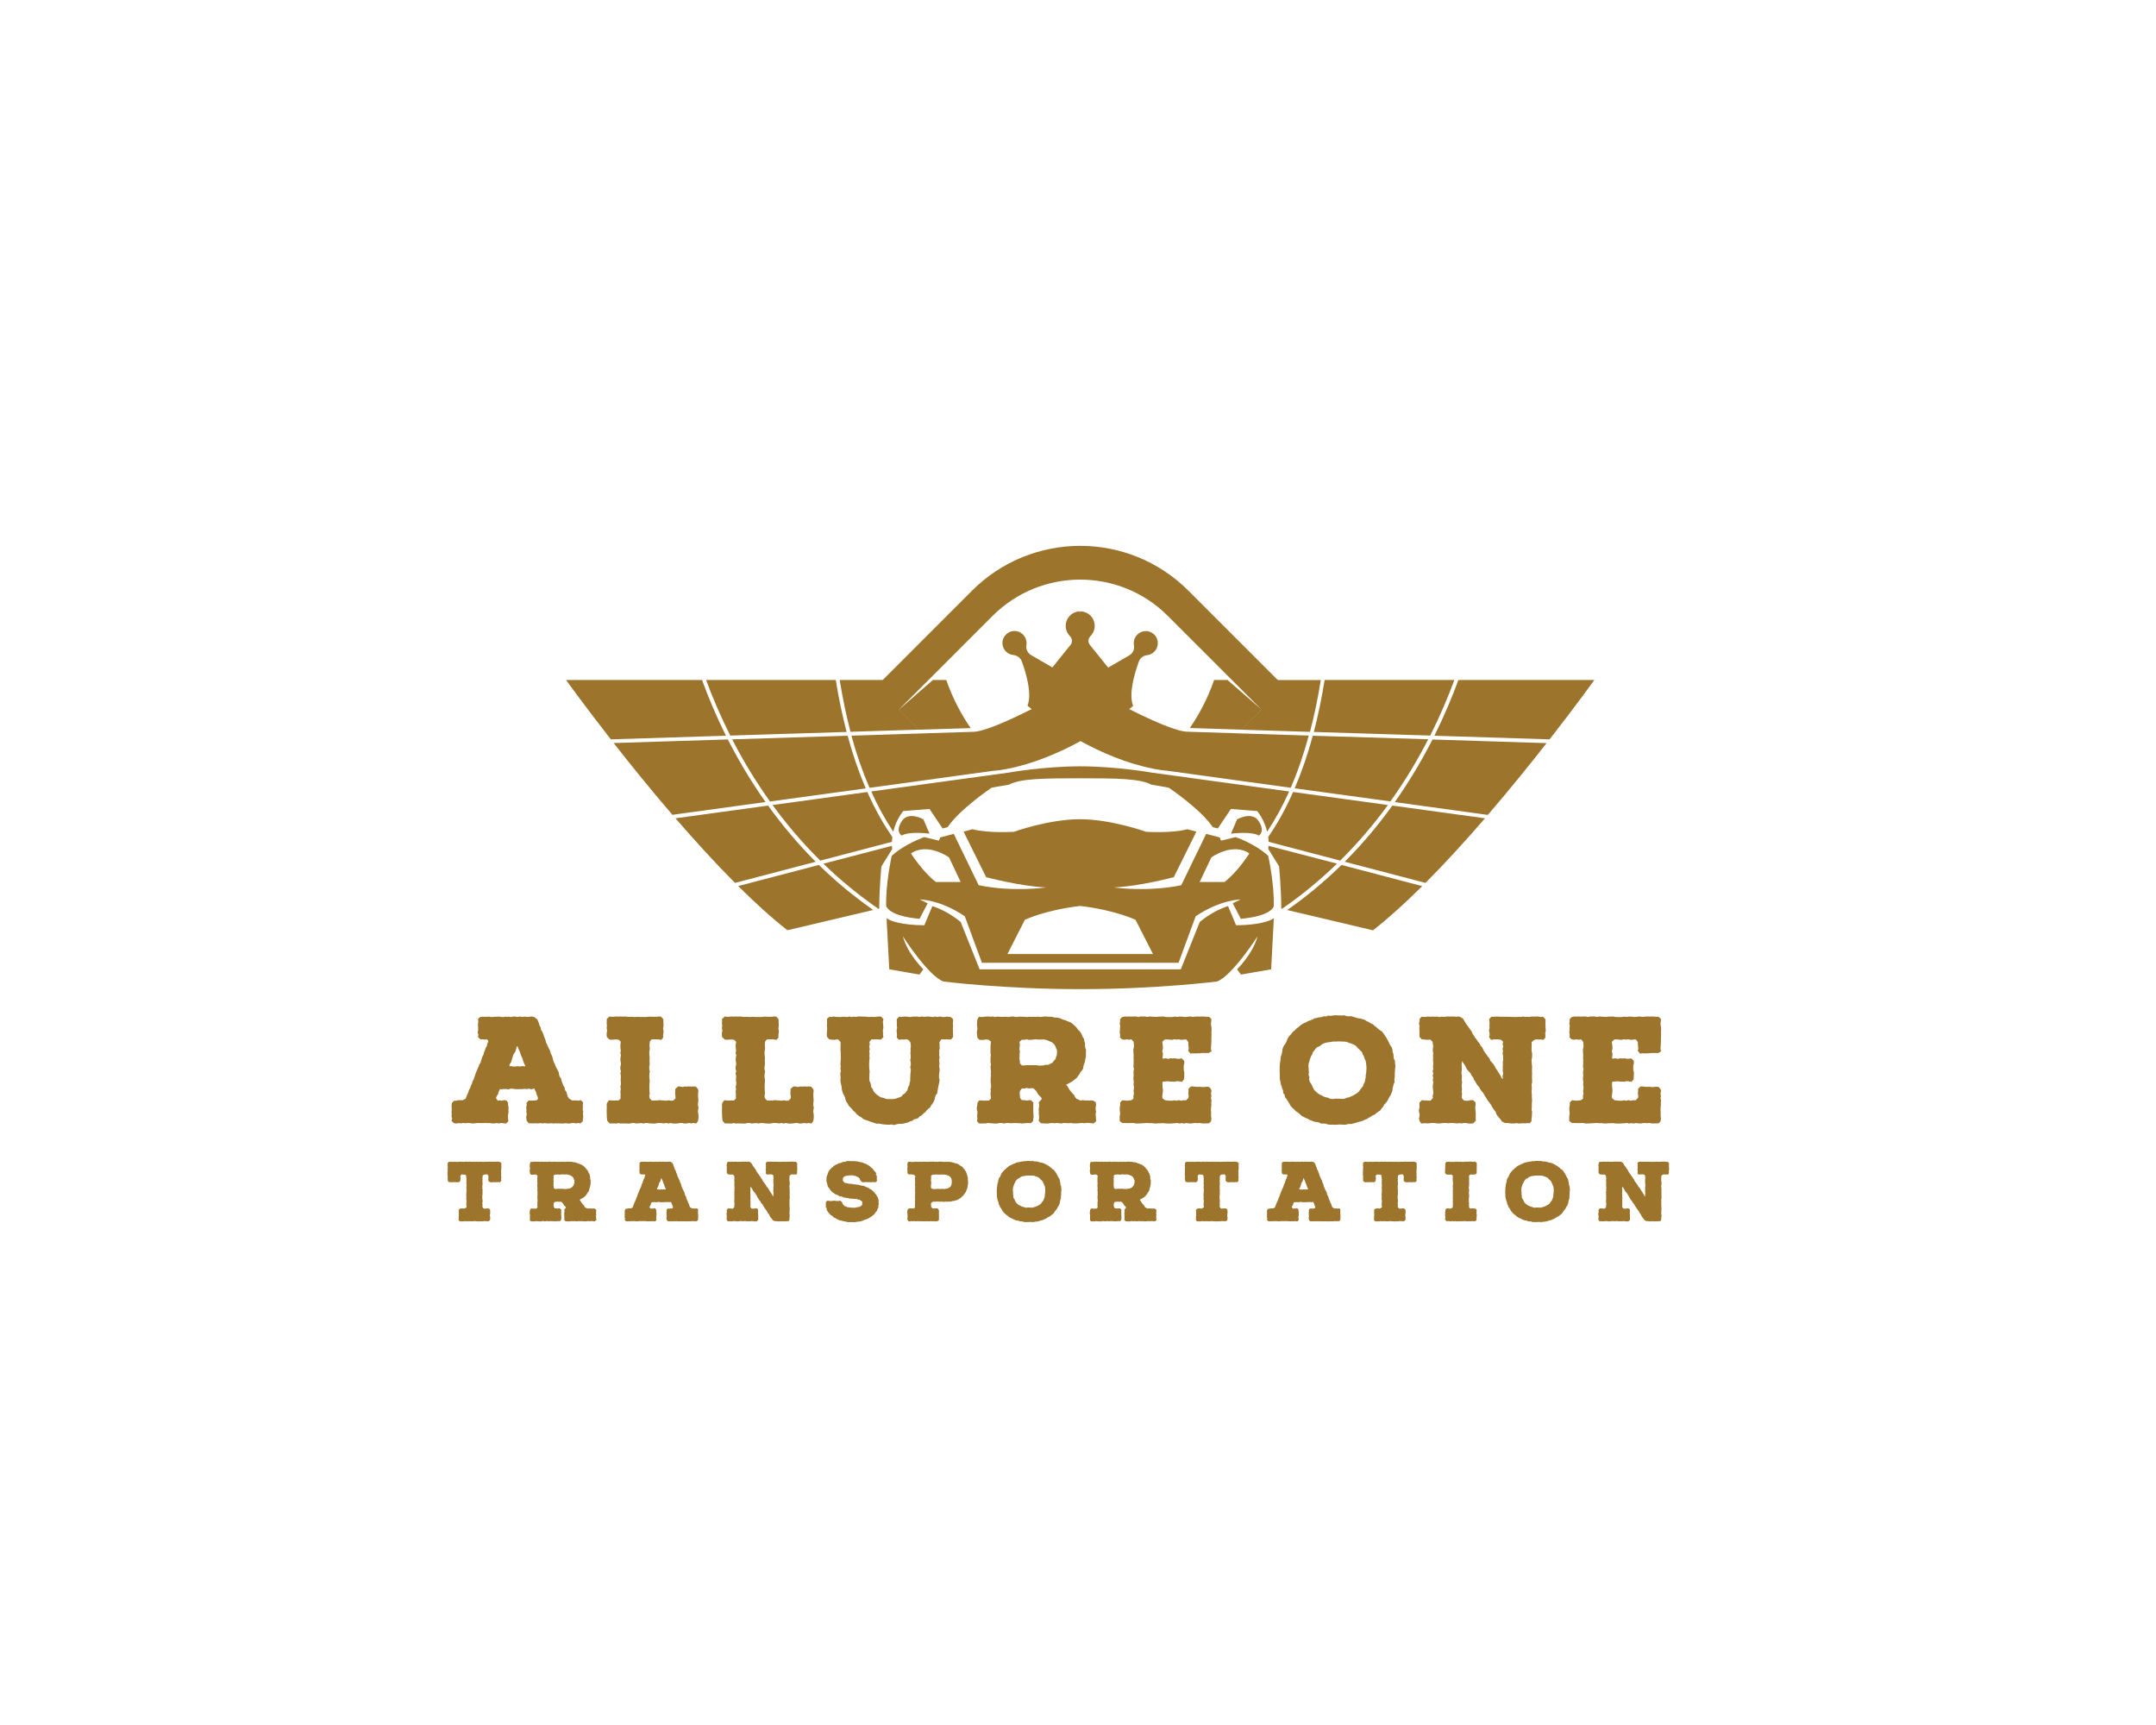 <svg xmlns="http://www.w3.org/2000/svg" xmlns:xlink="http://www.w3.org/1999/xlink" xmlns:serif="http://www.serif.com/" width="100%" height="100%" viewBox="0 0 960 768" xml:space="preserve" style="fill-rule:evenodd;clip-rule:evenodd;stroke-linejoin:round;stroke-miterlimit:2;"><g id="allure-one-logo"><path d="M512.729,343.965l61.302,8.41c-2.918,6.52 -6.211,12.492 -9.816,17.914c-1.34,-5.695 -4.461,-9.195 -4.461,-9.195l-11.672,-0.93l-5.836,8.684l-2.23,-0.582c-5.387,-8.032 -19.563,-17.539 -19.563,-17.539c0,-0 -2.883,-0.618 -7.758,-1.375c-5.078,-2.743 -15.547,-2.848 -31.75,-2.848l-4.187,-2.746l4.187,-2.574c16.203,-0 31.784,2.781 31.784,2.781Zm7.279,-69.746l28.488,28.488l33.602,13.215l-52.926,-52.926c-13.32,-13.32 -30.754,-19.976 -48.192,-19.976l-9.644,8.066l9.644,6.965c14.141,-0 28.25,5.39 39.028,16.168Zm-23.856,26.394l-10.882,-13.523c-0.926,-1.168 -0.79,-2.848 0.277,-3.879c1.164,-1.168 1.887,-2.777 1.887,-4.563c-0,-3.57 -2.883,-6.453 -6.454,-6.453l-4.187,24.504l4.187,16.821l0,4.222l15.172,-17.129Z" style="fill:#9c742c;fill-rule:nonzero;"></path><path d="M480.98,272.195l0,45.547l-15.171,-17.129l10.882,-13.523c0.926,-1.168 0.789,-2.813 -0.277,-3.879c-1.164,-1.168 -1.887,-2.777 -1.887,-4.563c0,-3.535 2.883,-6.453 6.453,-6.453Zm-48.191,-9.199l-52.926,52.926l33.602,-13.215l28.488,-28.488c10.777,-10.778 24.922,-16.168 39.027,-16.168l0,-15.031c-17.437,0.035 -34.875,6.656 -48.191,19.976Zm16.441,80.969l-61.3,8.41c2.918,6.52 6.211,12.492 9.816,17.914c1.34,-5.695 4.461,-9.195 4.461,-9.195l11.672,-0.93l5.832,8.684l2.234,-0.582c5.387,-8.032 19.563,-17.539 19.563,-17.539c-0,-0 2.883,-0.618 7.758,-1.375c5.078,-2.743 15.546,-2.848 31.75,-2.848l-0,-5.32c-16.204,-0 -31.786,2.781 -31.786,2.781Z" style="fill:#9c742c;fill-rule:nonzero;"></path><path d="M572.797,327.18l-1.891,-0.067l-19.769,-0.621l-1.887,-0.066l-20.492,-0.653c-4.391,0 -14.521,-4.324 -26.016,-10.089c-7.039,-3.536 -14.621,-7.586 -21.691,-11.5c-8.653,-4.805 -16.582,-9.372 -21.934,-12.528c-1.547,-0.894 -2.402,-2.679 -2.094,-4.429c0.102,-0.481 0.102,-0.997 0.032,-1.508c-0.274,-2.438 -2.196,-4.43 -4.633,-4.739c-3.227,-0.41 -5.973,2.059 -6.074,5.184c-0.071,2.746 2.058,5.184 4.804,5.457l0.071,0c1.679,0.172 3.156,1.234 3.742,2.817c2.23,6.074 4.562,14.722 2.539,19.734c-0,-0 0.617,0.551 1.816,1.476c3.399,2.676 11.293,8.547 21.696,14.243c9.265,5.082 20.523,9.988 32.367,12.324l-0.035,0.035l0.652,0.102c2.129,0.41 4.016,0.652 5.695,0.789l11.227,1.543l1.715,0.242l17.918,2.472l1.715,0.239l22.449,3.09c3.09,-7.106 5.765,-14.864 8.031,-23.239l-9.953,-0.308Zm17.023,-24.438c-1.304,8.133 -2.918,15.856 -4.804,23.133l51.828,1.613c4.429,-8.82 7.965,-17.23 10.742,-24.746l-57.766,0Zm-14.039,49.871c-0.961,2.129 -1.922,4.188 -2.918,6.215c-2.504,4.942 -5.215,9.574 -8.168,13.832c0.102,0.684 0.137,1.406 0.172,2.129l31.887,8.375c8.168,-8.102 15.207,-16.476 21.246,-24.75l-42.219,-5.801Zm-27.254,-49.871l13.215,13.215l-8.922,8.922l19.77,0.621l1.887,0.066l8.824,0.274c1.922,-7.242 3.5,-14.93 4.804,-23.063l-39.578,0l-0,-0.035Zm-1.953,0l-5.972,0c-2.883,8.375 -6.797,15.547 -10.813,21.383l23.031,0.723l8.922,-8.926l-15.168,-13.18Zm37.961,24.817c-2.265,8.41 -4.976,16.234 -8.066,23.406l42.629,5.836c6.523,-9.094 11.843,-18.055 16.097,-26.223c0.243,-0.48 0.481,-0.961 0.758,-1.441l-51.418,-1.578Zm12.801,57.527c-7.551,7.379 -15.617,14.105 -24.195,20.078l38.199,9.027c7.039,-5.492 14.453,-12.253 21.933,-19.668l-35.937,-9.437Zm-32.504,-8.516c-0.035,0.45 -0.066,0.93 -0.102,1.41l4.805,7.723c-0,0 0.961,9.817 0.961,18.809l0.379,0.07c9.094,-6.25 17.195,-13.043 24.473,-20.082l-30.516,-7.93Zm73.008,-47.332c-0.344,0.688 -0.723,1.41 -1.098,2.129c-4.738,9.063 -9.988,17.645 -15.687,25.742l41.429,5.7c9.68,-11.258 18.672,-22.379 26.153,-31.957l-50.797,-1.614Zm11.531,-26.496c-2.746,7.551 -6.281,15.961 -10.676,24.817l51.282,1.613c12.082,-15.445 19.941,-26.43 19.941,-26.43l-60.547,0Zm-29.414,55.914c-6.215,8.649 -12.977,16.68 -20.25,24.059c-0.309,0.308 -0.621,0.617 -0.93,0.961l35.938,9.406c8.961,-8.992 17.988,-18.914 26.5,-28.762l-41.258,-5.664Z" style="fill:#9c742c;"></path><path d="M389.129,358.828c-1.027,-2.027 -1.988,-4.086 -2.918,-6.215l-42.215,5.801c6.039,8.274 13.074,16.648 21.246,24.75l31.918,-8.375c0.035,-0.723 0.07,-1.445 0.172,-2.129c-2.984,-4.293 -5.695,-8.89 -8.203,-13.832Zm-11.703,-31.269l-51.418,1.613c0.242,0.48 0.48,0.961 0.758,1.441c4.254,8.168 9.574,17.094 16.097,26.223l42.629,-5.836c-3.09,-7.207 -5.801,-15.031 -8.066,-23.441Zm36.004,-24.817l-39.539,0c1.304,8.133 2.918,15.824 4.804,23.067l8.821,-0.278l1.89,-0.066l19.77,-0.617l-8.926,-8.926l13.18,-13.18Zm7.929,0l-5.972,0l-15.137,13.215l8.926,8.922l23.031,-0.719c-4.051,-5.871 -7.965,-13.043 -10.848,-21.418Zm-24.23,73.828l-30.481,7.965c7.243,7.035 15.375,13.797 24.473,20.078l0.379,-0.066c-0,-8.992 0.961,-18.809 0.961,-18.809l4.805,-7.722c-0.071,-0.516 -0.106,-0.996 -0.137,-1.446Zm-24.988,-73.828l-57.735,0c2.782,7.551 6.317,15.926 10.746,24.746l51.828,-1.613c-1.921,-7.309 -3.535,-15.031 -4.839,-23.133Zm-59.551,0l-60.547,0c-0,0 7.859,10.949 19.941,26.43l51.278,-1.613c-4.426,-8.856 -7.926,-17.301 -10.672,-24.817Zm49.664,79.973c-7.277,-7.379 -14.039,-15.41 -20.25,-24.059l-41.223,5.664c8.512,9.848 17.539,19.77 26.496,28.762l35.938,-9.406c-0.309,-0.309 -0.653,-0.617 -0.961,-0.961Zm2.371,2.371l-35.937,9.402c7.48,7.414 14.894,14.176 21.929,19.668l38.203,-9.027c-8.578,-5.973 -16.644,-12.664 -24.195,-20.043Zm-39.441,-53.754c-0.375,-0.719 -0.719,-1.406 -1.098,-2.125l-50.832,1.613c7.48,9.575 16.476,20.696 26.156,31.953l41.461,-5.695c-5.699,-8.066 -10.949,-16.648 -15.687,-25.746Zm184.32,-50.316c-2.301,0.308 -4.223,2.129 -4.602,4.425c-0.101,0.653 -0.101,1.27 0,1.891c0.344,1.785 -0.511,3.566 -2.093,4.461c-5.352,3.125 -13.215,7.687 -21.758,12.426c-7.074,3.91 -14.656,7.996 -21.696,11.496c-11.496,5.769 -21.625,10.094 -26.015,10.094l-20.664,0.652l-1.887,0.066l-19.769,0.618l-1.891,0.07l-10.02,0.308c2.262,8.375 4.977,16.098 8.063,23.239l22.449,-3.09l1.715,-0.242l17.918,-2.469l1.715,-0.242l11.09,-1.508c1.886,-0.141 4.046,-0.414 6.484,-0.895c11.879,-2.332 23.203,-7.242 32.508,-12.32c10.398,-5.699 18.328,-11.601 21.691,-14.246c1.168,-0.926 1.817,-1.477 1.817,-1.477c-2.024,-5.043 0.343,-13.695 2.543,-19.769c0.582,-1.578 1.988,-2.641 3.636,-2.813c0.274,-0.035 0.516,-0.07 0.789,-0.14c2.2,-0.582 3.813,-2.504 3.981,-4.735c0.312,-3.433 -2.607,-6.214 -6.004,-5.8Z" style="fill:#9c742c;"></path><path d="M409.449,409.078l3.606,-6.902l-3.434,-1.715c0,-0 8.926,-0 19.977,7.484l7.621,20.696l87.558,-0l7.621,-20.696c11.086,-7.484 19.977,-7.484 19.977,-7.484l-3.469,1.715l3.606,6.902c13.968,-1.305 14.656,-5.598 14.656,-5.598c0.273,-10.226 -2.473,-22.445 -2.473,-22.445c-5.902,-5.457 -14.519,-8.34 -14.519,-8.34l-6.488,1.578l-0.583,-1.441l-6.039,-1.582l-11.089,22.863c-15.239,3.157 -30.067,0.992 -30.067,0.992c11.227,-0.445 26.738,-4.562 26.738,-4.562l10.059,-20.285l-4.016,-1.067c-7.04,1.891 -18.398,1.133 -18.398,1.133c-0,0 -15.516,-5.594 -29.414,-5.594c-13.902,0 -29.418,5.594 -29.418,5.594c-0,0 -11.359,0.758 -18.399,-1.133l-4.015,1.067l10.058,20.285c0,-0 15.516,4.117 26.739,4.562c-0,0 -14.828,2.165 -30.067,-0.992l-11.089,-22.863l-6.04,1.582l-0.582,1.441l-6.488,-1.578c0,0 -8.582,2.883 -14.519,8.34c-0,0 -2.747,12.219 -2.473,22.445c0.172,0 0.894,4.325 14.863,5.598Zm129.949,-27.39c0,-0 9.543,-6.797 16.887,-1.719c-0,-0 -5.183,8.238 -11.051,12.699l-11.05,-0l5.214,-10.98Zm-83.062,27.835c-0,0 8.891,-4.324 24.644,-6.179c15.754,1.855 24.645,6.179 24.645,6.179l7.758,15.239l-64.805,-0l7.758,-15.239Zm-33.774,-27.835l5.184,10.98l-11.055,-0c-5.836,-4.461 -11.05,-12.699 -11.05,-12.699c7.379,-5.078 16.921,1.719 16.921,1.719Zm-21.074,-16.032c3.02,-4.734 9.676,-0.855 9.676,-0.855l2.715,6.347c-0,0 -9.199,-1.168 -12.359,0.86c-0.032,-0 -3.055,-1.613 -0.032,-6.352Zm165.711,43.18l-1.199,22.723l-13.453,2.332l-1.719,-2.332c0,-0 6.969,-6.797 9.129,-14.692c-0,0 -11.43,17.781 -18.086,20.113c-0,0 -26.673,3.399 -60.891,3.399c-34.222,-0 -60.89,-3.399 -60.89,-3.399c-6.66,-2.332 -18.09,-20.113 -18.09,-20.113c2.164,7.895 9.133,14.692 9.133,14.692l-1.719,2.332l-13.453,-2.332l-1.203,-22.723c4.976,3.262 16.82,3.09 16.82,3.09l3.57,-8.512c7.278,2.332 12.629,7.106 12.629,7.106l8.411,21.039l89.585,-0l8.411,-21.039c0,-0 5.351,-4.809 12.628,-7.106l3.571,8.512c-0,-0 11.84,0.172 16.816,-3.09Zm-19.082,-37.688l2.711,-6.347c0,-0 6.66,-3.879 9.68,0.855c3.019,4.739 -0,6.352 -0,6.352c-3.227,-2.028 -12.391,-0.86 -12.391,-0.86Z" style="fill:#9c742c;fill-rule:nonzero;"></path><path d="M216.965,462.715l0.476,0.937l-0.476,1.02l-0.199,1.082l-0.477,0.75l-0.402,1.152l-0.332,0.735l-0.215,1.093l-0.535,0.879l-0.274,0.809l-0.343,1.152l-0.262,0.879l-0.547,0.82l-0.332,0.938l-0.477,1.094l-0.343,0.808l-0.403,0.949l-0.332,1.012l-0.347,0.949l-0.2,0.75l-0.55,0.879l-0.2,0.95l-0.535,1.082l-0.344,1.082l-0.476,0.675l-0.332,1.153l-0.75,1.629l-0.403,1.211l-1.296,0.617l-1.008,0.058l-0.953,-0.058l-0.879,0.261l-1.078,0l-0.879,0.95l-0.145,0.879l-0.058,1.023l0.129,0.953l-0.129,1.008l0.058,1.152l-0.058,1.008l0.273,1.024l-0.273,1.023l1.007,0.938l0.954,0.199l1.281,-0.199l0.82,0.144l0.938,-0.203l1.296,0.129l0.735,-0.129l1.226,0.059l0.879,0.144l0.95,0l1.007,-0.144l1.098,-0.059l0.938,0.059l1.019,-0l1.012,-0.059l1.093,0.059l0.938,-0l0.891,0.144l1.14,0l0.821,-0.144l1.007,0.144l1.098,-0.203l0.934,0.129l1.152,0.129l1.098,-1.008l-0.145,-1.082l-0.074,-1.223l0.074,-0.75l0.203,-1.008l-0.058,-1.082l0.058,-1.023l-0.203,-1.008l0,-1.023l-0.75,-1.078l-1.008,-0.133l-1.152,0.261l-0.809,-0.203l-0.82,0.203l-0.879,-1.14l0.402,-1.02l0.547,-0.75l0.203,-0.937l0.547,-1.094l0.059,-0.262l0.676,0.129l0.953,-0.129l1.078,0l1.227,0.129l0.75,-0.273l1.281,-0l0.75,0.203l3.039,-0l1.152,-0.129l1.153,0.07l0.953,-0.144l1.007,0.273l0.879,-0.273l0.547,-0l0.129,0.551l0.551,0.949l0.129,0.808l0.472,1.008l0.278,1.094l-0.477,0.676l-0.953,0.133l-1.008,0.07l-0.675,-0l-1.024,-0.07l-1.008,1.078l0.071,1.023l-0.215,1.082l0.144,1.008l-0.074,0.949l0.203,1.082l-0.273,1.024l0.07,0.879l0.145,0.949l1.007,1.156l0.75,-0.074l1.008,0.074l1.024,-0.074l1.152,0.074l1.152,-0.144l0.879,0.144l1.082,-0.144l1.008,0.144l0.75,0l1.281,-0.074l0.879,0.129l0.953,-0.129l1.024,0.074l1.152,0l1.008,0.055l1.023,-0.129l1.887,0.129l1.024,-0.199l0.879,-0.059l1.152,0.203l0.808,-0.203l1.024,0.203l1.078,-0.953l0.058,-1.152l0.145,-0.879l-0.145,-1.282l0.145,-1.023l-0.273,-0.809l0.128,-1.023l-0.058,-1.152l0.129,-1.079l-0.949,-1.011l-1.137,0.261l-0.824,-0.128l-1.957,-0l-1.43,-0.879l-0.602,-0.953l-0.277,-1.079l-0.273,-0.953l-0.606,-0.75l-0.199,-1.211l-0.547,-0.82l-0.406,-1.078l-0.344,-0.953l-0.203,-1.008l-0.605,-0.82l-0.332,-0.938l-0.141,-1.082l-1.43,-2.781l-0.258,-0.75l-0.476,-0.949l-0.403,-1.153l-0.144,-0.808l-0.332,-0.949l-0.547,-1.008l-0.203,-1.024l-0.879,-1.758l-0.547,-1.226l-0.402,-0.805l-0.274,-1.082l-0.257,-0.676l-0.477,-1.226l-0.273,-0.879l-0.477,-1.078l-0.547,-0.824l-0.059,-0.805l-0.546,-1.082l-0.606,-1.758l-0.418,-0.949l-1.41,-1.082l-1.082,-0.203l-1.152,0.133l-0.879,0.07l-1.024,-0.145l-1.152,0.145l-0.402,-0.07l-0.606,-0.133l-0.621,0.133l-0.531,0.07l-0.278,-0l-0.746,-0.203l-0.937,0.058l-1.094,0.203l-1.211,-0.261l-0.074,0.203l-0.949,-0.145l-0.953,0.203l-0.879,-0.058l-1.008,-0.145l-1.281,0.075l-0.821,-0l-1.285,0.128l-1.023,-0.203l-1.008,0.075l-2.031,-0l-0.879,0.07l-1.094,0.808l0.145,1.223l-0.145,1.082l0,0.805l0.07,0.953l-0,1.023l-0.199,1.008l0.274,1.024l-0.145,1.078l1.094,0.953l1.008,-0l0.953,0.129l1.078,-0.129Zm9.828,12.047l0.059,-0.133l0.07,-0.82l0.68,-0.938l0.273,-0.949l0.332,-1.082l0.273,-1.024l0.403,-0.75l0.621,-0.933l0.328,-1.098l0.203,-0.805l0.348,-0.605l0.129,0.402l0.273,0.879l0.606,1.082l0.273,0.879l0.344,1.024l0.476,1.007l0.332,1.024l0.332,0.949l0.344,0.879l0.406,0.809l0.071,0.129l-0.348,0.074l-1.078,-0.133l-0.953,0.203l-1.078,-0.144l-0.953,0.144l-1.137,0l-0.953,-0.203l-0.676,0.133Zm48.687,-11.848l0.95,0.879l-0.145,1.082l-0.055,0.879l0.055,1.082l0.145,0.949l-0.2,0.953l0.258,1.078l-0.203,1.153l-0.055,1.082l0.2,1.023l0.058,0.735l-0.258,1.093l0,1.012l0.258,1.078l-0.258,0.82l0.2,1.083l-0,0.878l-0.071,1.282l0.129,0.824l0,0.949l-0.258,1.008l0.2,0.953l-0.2,1.211l0.129,1.094l-0.074,0.937l0.074,1.024l-0.879,0.879l-1.281,-0l-0.879,0.07l-0.953,-0.07l-1.222,-0.075l-0.879,1.227l-0.133,0.75l0.058,1.207l-0.058,0.953l-0,1.152l0.058,1.008l0,0.953l0.075,0.879l0.14,1.02l1.012,1.156l1.828,0l1.152,0.055l0.954,-0.199l1.007,0.199l0.95,-0.055l1.082,0l0.879,0.055l1.281,-0l0.894,-0.258l1.008,-0l0.879,0.258l1.152,-0.129l1.153,-0.07l0.879,0.199l0.879,-0.258l1.082,0.059l0.949,0.144l1.226,0.055l1.082,-0l0.879,-0.199l0.949,-0.059l1.008,0.059l1.098,0.144l0.934,-0.203l1.097,0.258l0.879,-0.258l1.078,0.258l1.012,-0l1.152,-0.055l0.821,-0.144l1.007,-0.059l1.082,0.258l1.094,-0.055l1.008,-0.203l0.953,0.203l1.078,-0.203l1.082,0.258l0.821,-1.008l0.203,-1.082l0.058,-1.02l-0.058,-1.082l-0.203,-1.152l0.129,-1.008l0.132,-0.75l-0.261,-1.152l0.058,-0.879l0.145,-1.285l-0.074,-0.746l-0.071,-1.153l0,-1.156l0.145,-0.949l-0.145,-0.879l-1.008,-1.152l-1.023,-0.059l-0.809,0.059l-1.281,-0.059l-0.879,0.059l-0.894,-0.059l-1.008,0.262l-1.223,-0.262l-0.808,0l-1.223,1.152l-0,1.141l-0.059,0.891l0.129,0.937l0.071,1.152l-1.02,1.024l-1.012,0.058l-1.078,-0.203l-1.023,0.203l-1.281,-0.128l-2.036,-0.133l-0.879,0.203l-1.296,-0.07l-0.934,0.07l-1.023,-1.082l-0.129,-1.02l0.199,-0.953l-0.07,-1.082l-0.075,-0.949l0,-1.828l0.075,-1.012l0.07,-1.078l-0.145,-1.023l-0.054,-1.082l0.054,-0.95l0.203,-0.879l-0.257,-1.011l-0,-1.153l0.199,-1.023l-0.07,-1.078l-0,-0.809l0.07,-1.023l-0.145,-1.223l-0.054,-0.879l0.054,-0.879l0.203,-1.152l-0.128,-1.008l-0,-0.824l0.128,-1.281l0.75,-0.95l1.297,-0.058l0.938,-0l0.879,0.058l1.222,0.2l0.879,-1.078l-0.07,-1.012l0.199,-1.223l0,-0.75l-0.199,-1.008l0.199,-1.281l-0.054,-1.023l-0,-0.879l-0.075,-1.024l-1.008,-1.082l-0.953,-0.058l-1.152,0.133l-1.758,-0l-1.152,-0.075l-0.879,0.075l-1.023,0.128l-1.282,-0.058l-0.879,0.058l-1.023,-0.128l-1.828,0.128l-1.153,-0.128l-0.878,0.07l-1.141,-0.07l-0.82,-0.133l-1.008,0.058l-1.024,-0.058l-1.082,0.058l-1.078,-0.058l-0.879,0.133l-1.023,-0l-0.953,-0.133l-1.211,1.211l0.058,0.82l-0.058,1.082l0.133,0.953l-0.133,1.008l0.203,1.281l-0.203,0.949l-0,1.024l0.058,0.808l1.227,1.153l0.949,0.07l0.809,-0.07l1.222,-0.071l1.082,0.141Zm51.336,0l0.938,0.879l-0.129,1.082l-0.07,0.879l0.07,1.082l0.129,0.949l-0.199,0.953l0.273,1.078l-0.203,1.153l-0.07,1.082l0.199,1.023l0.074,0.735l-0.273,1.093l-0,1.012l0.273,1.078l-0.273,0.82l0.199,1.083l-0,0.878l-0.059,1.282l0.133,0.824l0,0.949l-0.273,1.008l0.199,0.953l-0.199,1.211l0.14,1.094l-0.07,0.937l0.07,1.024l-0.879,0.879l-1.296,-0l-0.879,0.07l-0.95,-0.07l-1.211,-0.075l-0.878,1.227l-0.145,0.75l0.074,1.207l-0.074,0.953l0,1.152l0.074,1.008l0,0.953l0.071,0.879l0.128,1.02l1.024,1.156l1.816,0l1.153,0.055l0.953,-0.199l1.019,0.199l0.938,-0.055l1.097,0l0.879,0.055l1.282,-0l0.879,-0.258l1.023,-0l0.879,0.258l1.152,-0.129l1.153,-0.07l0.878,0.199l0.879,-0.258l1.082,0.059l0.95,0.144l1.211,0.055l1.093,-0l0.879,-0.199l0.938,-0.059l1.023,0.059l1.078,0.144l0.953,-0.203l1.082,0.258l0.879,-0.258l1.078,0.258l1.024,-0l1.152,-0.055l0.809,-0.144l1.023,-0.059l1.078,0.258l1.082,-0.055l1.024,-0.203l0.937,0.203l1.094,-0.203l1.082,0.258l0.805,-1.008l0.203,-1.082l0.07,-1.02l-0.07,-1.082l-0.203,-1.152l0.144,-1.008l0.129,-0.75l-0.273,-1.152l0.074,-0.879l0.129,-1.285l-0.059,-0.746l-0.07,-1.153l0,-1.156l0.129,-0.949l-0.129,-0.879l-1.023,-1.152l-1.012,-0.059l-0.805,0.059l-1.297,-0.059l-0.879,0.059l-0.878,-0.059l-1.008,0.262l-1.227,-0.262l-0.805,0l-1.226,1.152l-0,1.141l-0.07,0.891l0.144,0.937l0.055,1.152l-1.008,1.024l-1.023,0.058l-1.079,-0.203l-1.011,0.203l-1.297,-0.128l-2.031,-0.133l-0.879,0.203l-1.282,-0.07l-0.949,0.07l-1.012,-1.082l-0.144,-1.02l0.203,-0.953l-0.059,-1.082l-0.07,-0.949l0,-1.828l0.07,-1.012l0.059,-1.078l-0.129,-1.023l-0.074,-1.082l0.074,-0.95l0.203,-0.879l-0.277,-1.011l-0,-1.153l0.203,-1.023l-0.059,-1.078l0,-0.809l0.059,-1.023l-0.129,-1.223l-0.074,-0.879l0.074,-0.879l0.203,-1.152l-0.133,-1.008l0,-0.824l0.133,-1.281l0.746,-0.95l1.286,-0.058l0.949,-0l0.879,0.058l1.226,0.2l0.879,-1.078l-0.074,-1.012l0.203,-1.223l0,-0.75l-0.203,-1.008l0.203,-1.281l-0.074,-1.023l-0,-0.879l-0.055,-1.024l-1.023,-1.082l-0.953,-0.058l-1.153,0.133l-1.758,-0l-1.152,-0.075l-0.879,0.075l-1.008,0.128l-1.296,-0.058l-0.879,0.058l-1.008,-0.128l-1.832,0.128l-1.153,-0.128l-0.878,0.07l-1.153,-0.07l-0.805,-0.133l-1.023,0.058l-1.012,-0.058l-1.093,0.058l-1.082,-0.058l-0.879,0.133l-1.008,-0l-0.949,-0.133l-1.227,1.211l0.074,0.82l-0.074,1.082l0.145,0.953l-0.145,1.008l0.203,1.281l-0.203,0.949l0,1.024l0.074,0.808l1.223,1.153l0.937,0.07l0.821,-0.07l1.211,-0.071l1.093,0.141Zm68.602,37.852l1.684,-0.129l1.023,0.261l1.012,-0.332l1.078,-0.203l1.023,0l1.153,-0.144l0.953,-0.258l0.933,-0.203l0.879,-0.473l1.024,-0.277l0.75,-0.617l1.082,-0.262l0.879,-0.344l0.605,-0.808l0.879,-0.344l0.746,-0.809l0.953,-0.75l0.477,-0.676l0.734,-0.675l0.82,-0.606l0.403,-0.82l0.605,-0.809l0.621,-0.949l0.403,-1.012l0.203,-1.023l0.332,-0.949l0.617,-0.735l0.129,-0.879l0.203,-1.152l0.145,-0.82l0.257,-1.211l0.219,-1.024l0.129,-0.879l-0.273,-1.007l0.07,-1.977l0.203,-1.078l0,-0.953l-0.203,-1.078l0.129,-0.883l-0.055,-1.223l-0.074,-0.879l0.203,-1.082l-0.203,-0.879l0.074,-1.078l-0.074,-0.953l0.273,-1.078l-0.07,-0.68l0,-1.152l-0.074,-0.879l0.879,-1.281l1.097,0.058l1.137,-0.058l1.098,0.058l1.008,0l0.82,-1.011l0.059,-0.95l-0.059,-1.082l-0,-1.023l-0.07,-0.805l0.129,-1.023l-0.129,-1.281l0.129,-0.953l-0.059,-0.95l-0.949,-0.879l-1.024,-0.128l-0.879,-0.075l-1.152,0.203l-0.809,-0.058l-1.082,-0.203l-0.949,0.261l-1.152,-0.261l-0.879,0.261l-1.082,-0.128l-0.879,-0.133l-2.176,0.133l-0.879,-0.133l-1.082,0.203l-1.078,-0.203l-0.879,0.058l-1.023,0l-1.008,0.203l-0.953,-0.128l-1.024,-0.075l-1.007,0l-1.223,0.203l-0.75,-0.261l-1.141,1.211l0.059,0.953l-0,1.902l0.144,1.008l-0.273,1.223l0.129,1.007l0.074,1.082l-0.133,0.954l0.938,1.019l1.297,-0.141l1.008,0.071l1.023,-0.129l0.879,0.199l0.879,1.012l0.203,0.879l0.07,1.093l-0.144,1.008l0.074,0.879l-0.129,1.024l0.129,1.007l-0,1.153l-0.203,1.082l0.203,0.82l0.07,1.082l-0.273,1.211l0.273,0.949l-0.07,1.082l-0.129,1.024l-0.074,1.828l-0,1.152l-0.274,1.012l-0.129,0.879l-0.546,0.949l-0.204,1.023l-0.605,1.008l-0.676,0.75l-0.82,0.532l-0.68,0.824l-0.949,0.402l-1.141,0.402l-0.89,0.274l-1.008,0.074l-2.309,0l-0.746,-0.144l-1.012,-0.403l-1.222,-0.277l-1.613,-1.078l-0.75,-0.68l-0.75,-0.879l-0.332,-0.949l-0.676,-0.809l-0.145,-1.019l-0.273,-1.082l-0.403,-0.75l-0.058,-1.281l0.058,-2.032l0.071,-0.879l-0.129,-1.011l-0.074,-1.02l-0,-1.961l0.074,-1.082l0.129,-1.094l-0.129,-0.878l0.129,-0.954l-0.203,-1.007l0.277,-1.024l-0.277,-1.008l0.277,-1.078l-0.145,-1.082l0.879,-1.152l1.094,0.058l1.137,-0.058l1.976,0.129l1.153,-1.153l-0.203,-0.75l-0,-1.082l-0.071,-1.152l0.199,-0.879l0,-0.949l-0.128,-1.281l-0.071,-0.809l0.274,-1.023l-1.024,-1.153l-1.082,-0.058l-2.23,0.261l-0.879,-0.128l-1.024,0.128l-1.082,-0.128l-0.75,-0.075l-1.152,0l-0.805,-0.058l-1.226,-0l-1.082,0.203l-1.008,-0.145l-0.82,0.203l-1.082,-0.261l-0.805,0.261l-1.082,-0.128l-1.223,-0l-0.75,0.128l-1.211,-0.058l-0.75,-0l-1.082,-0.203l-1.019,0.261l-0.953,-0.128l-1.008,0.878l-0,2.032l-0.074,1.281l0.144,0.879l-0.07,1.094l-0.074,0.953l-0.055,1.136l0.199,0.821l0.879,0.953l0.879,0.129l1.152,0.129l0.879,-0.129l1.082,-0.071l1.082,1.153l0,2.031l-0.058,0.879l0.058,1.094l0.071,1.008l-0,0.953l0.074,0.949l-0.074,0.937l-0.129,2.032l0.129,1.023l-0.129,0.949l0.203,1.012l-0.274,1.152l0.129,1.828l-0.058,1.153l0.058,0.808l0.199,1.024l0.274,1.008l0.074,1.093l0.203,0.938l0.328,1.023l0.477,0.879l0.418,0.805l0.203,1.023l0.402,1.012l0.477,0.617l0.605,1.141l1.282,1.297l0.75,0.949l0.675,0.531l0.606,0.75l0.949,0.809l0.68,0.476l0.75,0.403l0.805,0.75l0.953,0.343l1.023,0.333l0.805,0.347l1.082,0.328l2.031,0.68l0.82,-0.074l1.211,0.203l0.75,0.144l1.008,0.071l1.297,0.129Zm39.609,-1.555l0.95,0.953l1.011,0.055l0.95,-0.055l1.082,0l0.949,-0.203l1.226,0.129l1.758,0.129l1.078,-0l1.024,-0.258l1.152,-0l0.809,0.258l1.222,-0.258l0.735,-0l1.156,0.129l0.949,-0.07l1.961,-0l1.223,0.07l0.808,0.129l0.95,-0.129l1.226,-0.07l0.75,-0.059l1.008,0.129l1.023,-1.008l0.055,-0.953l0.145,-0.949l-0.071,-1.024l-0.074,-1.281l0,-2.91l0.074,-1.008l-1.023,-1.098l-0.879,-0.058l-1.082,0.203l-1.008,-0.203l-1.152,-0l-0.821,-0.949l-0.058,-1.024l-0.145,-1.281l0.203,-0.879l0.821,-1.082l1.008,0.059l1.152,-0.262l0.879,0.203l1.152,-0.07l0.879,-0l0.551,0.472l0.879,0.879l0.472,0.953l0.477,0.676l0.809,0.75l0.675,0.879l-0.547,0.734l-0.878,0.953l0.199,1.079l-0.055,1.097l-0.203,0.879l0.129,1.078l-0.07,0.953l0.144,1.008l0,1.082l-0.203,0.95l1.008,1.152l2.234,0.129l1.024,-0l1.007,-0.199l1.082,-0l1.024,0.07l0.746,-0.129l1.082,0.129l0.953,0.129l1.078,-0.258l2.16,0.129l1.098,-0.129l0.805,0.203l1.961,0l1.281,-0.144l0.824,-0.059l0.949,0.129l1.008,-0.129l1.024,-0l1.281,0.129l0.75,0.129l1.281,-1.008l-0.129,-1.152l-0.07,-1.153l-0.074,-1.008l0.203,-0.878l-0.203,-1.153l-0,-0.75l0.203,-1.082l-0.129,-1.223l-1.024,-0.75l-1.007,-0.128l-0.879,0.07l-0.953,-0.07l-1.079,-0l-1.023,-0.133l-0.809,0.203l-1.828,-0.82l-0.679,-0.809l-0.403,-0.879l-0.676,-0.676l-0.75,-0.879l-0.535,-0.675l-0.547,-0.954l-0.605,-0.949l-0.473,-0.332l0.735,-0.418l0.617,-0.332l1.758,-1.023l0.879,-0.735l0.879,-0.675l0.406,-0.68l0.746,-0.949l0.476,-0.953l0.68,-0.676l0.473,-0.949l0.129,-1.012l0.277,-0.82l0.402,-1.153l0.145,-1.136l0.258,-0.825l-0,-1.007l0.074,-2.305l-0.332,-0.821l-0.145,-1.14l0.071,-0.82l-0.344,-1.008l-0.203,-1.153l-0.531,-0.75l-0.477,-1.152l-0.348,-0.68l-0.605,-0.804l-0.746,-0.75l-0.68,-0.95l-0.605,-0.535l-0.676,-0.675l-1.008,-0.821l-0.75,-0.332l-0.949,-0.347l-0.809,-0.403l-1.297,-0.332l-0.879,-0.476l-1.007,-0.274l-0.879,-0.129l-0.953,0l-1.024,-0.343l-1.207,-0l-2.105,-0.133l-0.809,0.133l-1.094,0.128l-1.007,-0.203l-0.879,0.145l-1.153,-0.07l-0.879,0.07l-0.953,-0.07l-1.078,0.128l-0.953,-0.128l-1.023,-0l-1.282,-0.075l-0.949,0.145l-1.012,-0l-0.949,-0.203l-1.008,0.058l-0.894,0.203l-1.082,-0.128l-0.949,-0l-1.137,0.07l-0.824,-0.07l-1.207,-0.075l-1.024,0.203l-0.808,-0.261l-1.153,0.133l-0.82,-0.133l-1.211,0.058l-0.75,0.075l-1.223,0.128l-1.082,-0.128l-0.676,1.078l-0.132,0.82l-0.071,1.141l0,0.894l0.203,1.207l-0.277,1.902l0.145,1.153l0.074,1.082l0.937,1.008l1.973,-0l0.938,-0.2l1.152,0.141l1.094,0.809l-0.145,1.023l-0.059,1.082l0,3.11l0.133,0.953l-0.133,1.007l0,2.176l0.204,0.676l-0.204,1.082l0.059,0.949l0.145,1.211l-0.071,0.953l0.071,1.024l-0.145,1.008l0,2.031l0.145,0.82l0.058,1.082l-0.262,1.078l0.133,1.012l-0.133,0.891l0.059,1.011l0.145,1.153l-0.95,0.949l-1.296,-0l-1.012,0.058l-0.879,-0.128l-1.152,-0l-0.747,1.078l-0.058,0.953l-0.219,1.152l0,1.008l0.277,0.75l-0.058,1.223l-0.074,0.879l0.132,0.953l-0.203,1.281Zm18.891,-27.836l0.07,-1.082l0,-1.281l0.145,-0.824l-0.215,-1.008l0.07,-1.024l0.145,-1.152l-0.215,-1.137l1.023,-0.953l1.282,0l1.023,-0.199l0.949,0.258l1.211,-0.059l1.082,-0.141l0.821,-0.058l1.152,0.129l2.234,-0.071l1.078,0.2l0.809,0.273l0.879,0.406l0.949,0.418l1.024,0.934l0.476,0.75l0.258,0.808l0.477,0.95l-0.059,2.176l-0.418,1.007l-0.129,0.75l-0.75,0.809l-0.676,0.879l-1.152,0.547l-0.809,0.402l-1.152,0l-1.078,0.273l-1.832,0.075l-1.211,-0.203l-4.277,-0l-1.008,0.128l-1.024,0l-0.937,-0.878l-0,-1.079l-0.215,-1.023Zm49.852,-8.66l1.007,1.152l0.075,0.938l0.07,1.222l-0.274,1.008l0,1.024l0.075,0.953l0.054,0.879l-0.054,1.078l0.054,0.879l0,2.031l-0.129,1.023l0.274,0.938l-0.199,1.152l-0,1.024l0.054,0.879l-0.129,1.082l0.075,1.023l0.129,0.805l-0.129,1.082l0.199,0.949l-0.07,1.023l-0.129,1.082l0.199,0.95l-0.274,1.14l0.075,1.094l-1.024,0.734l-0.808,0.075l-1.223,0.128l-0.879,-0.128l-1.023,-0.075l-1.008,1.024l0.07,0.953l-0.215,1.152l-0.058,0.879l0.129,1.153l0.074,0.933l-0.203,0.953l-0,2.176l1.211,0.938l1.093,-0.059l0.809,0.059l1.223,-0l1.007,-0.059l0.879,-0l1.024,0.258l0.879,-0.055l1.152,0l0.879,-0.074l2.309,-0.129l0.804,0.129l1.007,-0.07l1.099,0.144l0.879,0.055l1.078,-0.129l1.082,-0l0.879,-0.07l1.152,0.144l1.023,0.055l0.95,-0l0.936,-0.055l1.228,-0.074l1.078,-0.129l0.879,0.258l1.156,-0.199l0.879,0.199l0.879,-0.199l1.019,0.07l1.082,0.129l0.953,-0.129l1.282,-0.129l0.804,0.129l1.098,-0.129l1.078,0.203l2.031,0l1.083,-0.074l0.82,-0.949l0.133,-1.153l-0.133,-1.082l-0,-2.031l-0.07,-0.809l0.07,-1.152l0.133,-1.023l-0.075,-1.008l0.145,-1.082l-0.273,-0.821l0.203,-0.949l-0.203,-1.285l0.273,-0.949l-0.273,-1.008l-0.879,-0.879l-1.082,-0.074l-1.024,0.133l-1.008,-0l-1.093,-0.133l-0.735,0.074l-1.097,-0.074l-1.153,-0.129l-0.879,0l-1.078,1.152l0.07,0.879l-0.128,1.082l0.203,1.153l-0.145,0.879l-1.152,1.082l-0.809,-0.133l-1.281,0.261l-1.023,-0.261l-1.008,0.261l-0.879,-0.203l-1.099,0.203l-1.211,0l-1.151,-0.128l-0.746,-0.075l-1.228,-0.937l-0.057,-0.891l0.273,-2.031l0,-1.012l-0.144,-0.949l-0.072,-1.152l0.072,-0.953l-0.072,-0.329l0.349,0l1.223,-0.144l0.936,-0.059l1.153,0.129l0.75,0l1.153,0.074l0.949,-0.273l0.953,0.129l1.281,0.144l0.95,-1.152l0,-0.953l0.058,-1.211l0,-0.82l-0.258,-1.153l0,-1.886l0.258,-1.024l-0.058,-1.152l-1.153,-1.082l-0.82,0.203l-1.211,0l-0.88,-0.203l-1.022,0.07l-1.153,-0.07l-0.804,0.273l-1.082,-0.273l-1.025,0.129l-0.475,-0l0,-0.461l0.144,-1.094l0,-0.808l-0.273,-0.879l0.273,-1.153l0,-1.008l-0.144,-1.093l-0.129,-1.012l1.211,-1.02l0.82,0l1.211,0.071l0.953,0.129l1.223,-0.258l0.953,0.129l0.933,-0.129l1.227,0.258l1.023,-0.129l1.137,-0.071l0.895,1.153l-0,0.949l0.128,1.152l0.075,1.008l-0.278,0.75l1.012,1.281l1.152,-0.128l1.153,0.074l1.023,-0.074l0.879,-0l0.949,-0.129l3.039,-0l1.227,-0.75l-0.273,-1.024l0.07,-1.078l0.058,-1.008l0.075,-1.226l-0,-1.828l0.07,-1.157l-0.07,-0.804l0.07,-1.227l-0,-1.008l-0.145,-0.879l-0.128,-1.222l0.128,-0.75l0.075,-1.211l-1.082,-0.949l-1.153,-0l-0.75,-0.075l-1.082,-0.058l-1.152,0.058l-0.879,-0.058l-0.949,0.058l-1.282,0.145l-0.953,-0.203l-1.007,0.058l-0.821,0.145l-1.082,-0l-0.949,-0.145l-1.285,0l-0.75,0.145l-1.078,-0.145l-1.228,0.203l-1.828,0l-1.151,-0.058l-0.879,-0.203l-1.211,0.058l-0.879,0l-0.88,0.145l-3.327,-0.203l-0.938,0.203l-0.894,-0.203l-2.231,-0l-0.738,0.261l-1.019,-0.261l-1.157,-0l-1.078,0.058l-1.082,-0.058l-0.75,0.058l-1.008,-0.058l-1.222,0.261l-0.953,1.024l0.074,0.805l-0.203,1.226l0.273,0.805l-0.144,0.953l-0,1.078l-0.129,0.953l0.203,1.024l-0.074,1.152l0.878,0.879l1.153,0.199l0.879,-0.199l1.226,0.199l0.95,-0.199Zm90.804,38.051l1.973,-0.129l0.953,0.058l1.211,0.071l0.82,-0.129l1.008,-0.215l1.152,-0l2.032,-0.535l1.007,-0.344l1.098,-0.258l0.938,-0.277l0.949,-0.473l0.949,-0.347l0.809,-0.532l0.949,-0.547l0.75,-0.535l1.008,-0.344l0.75,-0.75l1.699,-1.152l0.605,-0.879l0.551,-0.605l0.606,-1.082l0.746,-0.805l0.679,-0.895l0.403,-0.878l0.402,-0.735l0.606,-0.894l0.402,-1.008l0.348,-0.879l0.128,-1.082l0.204,-0.879l0.214,-0.949l0.461,-1.024l-0.129,-1.082l0.204,-1.281l0,-1.758l0.199,-2.379l0.074,-0.75l-0.203,-1.207l0,-0.953l-0.477,-0.949l-0.129,-0.953l-0.07,-1.008l-0.348,-1.082l-0.128,-1.152l-0.348,-1.024l-0.531,-0.676l-0.547,-1.007l-0.403,-0.953l-0.476,-0.805l-0.535,-1.024l-0.547,-0.75l-0.606,-0.879l-0.617,-0.804l-0.879,-0.551l-0.808,-0.605l-0.676,-0.676l-1.024,-0.75l-0.605,-0.606l-1.082,-0.472l-0.879,-0.606l-0.82,-0.347l-0.809,-0.532l-2.031,-0.679l-1.078,-0.071l-2.106,-0.675l-0.949,-0.278l-0.809,0.074l-1.152,-0.074l-1.152,-0.402l-0.879,0.129l-1.152,-0.055l-2.106,-0.074l-2.031,0.273l-0.938,-0.144l-0.949,0.418l-1.023,-0.071l-1.282,0.403l-1.023,0.074l-0.879,0.273l-0.937,0.129l-0.895,0.547l-1.078,0.402l-0.879,0.274l-1.008,0.605l-0.75,0.274l-1.152,0.68l-0.606,0.402l-0.75,0.75l-0.808,0.531l-0.821,0.879l-0.878,0.68l-0.477,0.617l-0.879,1.012l-0.531,0.601l-0.547,0.953l-0.402,1.082l-0.407,0.879l-0.617,0.821l-0.476,0.804l-0.332,1.153l-0.071,0.879l-0.203,0.878l-0.402,1.297l-0.145,0.938l-0.058,0.82l-0.203,1.156l-0.141,2.032l0,2.101l0.07,1.008l-0,2.105l0.274,1.082l0.129,1.008l0.406,1.024l0.199,0.804l0.418,0.954l0.059,1.222l0.675,0.809l0.145,1.078l0.605,0.68l0.606,0.949l0.547,0.879l0.476,0.879l0.532,0.824l1.57,1.48l0.605,0.606l0.953,0.621l1.485,1.355l1.023,0.532l0.735,0.402l0.949,0.348l1.152,0.675l0.879,0.274l1.153,0.476l0.679,0l1.223,0.274l0.879,0.461l1.082,-0l1.152,0.074l0.735,0.344l1.355,0.129l0.75,-0.071l1.281,0.071Zm-11.972,-26.336l0.128,-1.024l0.403,-1.211l0.203,-0.82l0.476,-1.211l0.473,-0.68l0.274,-0.949l0.679,-0.879l0.606,-0.82l0.746,-0.68l1.082,-0.402l0.879,-0.75l0.75,-0.402l0.949,-0.332l0.938,-0.2l1.226,-0.144l1.024,-0.203l1.007,-0l1.957,-0.071l1.297,0.071l0.809,-0l1.152,0.144l0.949,0.403l1.082,0.332l0.75,0.347l1.082,0.531l0.676,0.676l0.676,0.75l0.879,0.809l0.68,0.676l0.402,1.152l0.476,0.75l0.274,1.008l0.473,0.894l0.203,1.082l0.129,1.153l0.074,0.879l-0.129,2.23l-0.219,1.012l0,0.879l-0.199,1.093l-0.133,0.938l-0.473,0.949l-0.406,1.152l-1.281,1.629l-0.418,0.606l-0.805,0.82l-0.879,0.477l-1.082,0.676l-0.675,0.261l-0.954,0.473l-1.281,0.277l-0.894,0.403l-0.938,0.07l-1.094,-0.07l-2.031,-0.059l-1.082,0.203l-1.211,-0.144l-1.019,-0.477l-1.012,-0.203l-0.879,-0.328l-1.023,-0.551l-0.746,-0.328l-0.809,-0.551l-0.879,-0.746l-0.75,-0.809l-0.473,-0.75l-0.406,-1.007l-0.402,-0.821l-0.676,-0.937l-0.273,-1.024l0.07,-1.222l-0.348,-0.879l0.145,-0.938l-0.145,-2.175l-0.054,-1.008Zm49.492,24.711l0.75,1.078l1.152,-0.129l0.879,-0l0.949,0.074l1.961,-0.203l1.227,0.059l0.804,0.144l1.227,0l0.805,-0.074l0.953,-0.129l1.008,-0l1.152,0.129l0.879,-0.129l1.023,-0l1.153,0.129l0.879,0.074l1.21,-0.144l0.75,0.144l1.079,-0.203l0.878,0.059l1.227,0.199l0.879,-0l1.023,-0.055l1.211,-1.226l-0.058,-1.008l-0,-2.782l-0.145,-1.023l-0.07,-1.082l0.141,-1.008l0,-1.223l-1.079,-1.011l-1.097,-0l-1.008,0.261l-0.879,0l-1.078,-0.058l-1.024,-1.152l0.071,-0.879l0.074,-1.082l-0.145,-1.024l0.145,-0.879l-0.145,-1.152l-0,-0.949l0.2,-1.008l-0.2,-1.024l0.071,-1.007l0,-1.024l-0.145,-0.808l0,-1.024l0.145,-1.152l-0.145,-2.09l0.219,-0.75l-0.074,-0.602l0.476,0.602l1.078,1.629l0.407,0.953l0.605,0.879l0.75,0.805l0.602,0.679l0.476,1.024l0.621,0.676l0.332,1.007l0.547,0.75l0.606,1.082l0.547,0.805l0.605,0.621l0.606,1.078l0.472,0.75l0.75,0.809l0.535,0.949l0.344,0.606l0.75,1.152l0.332,0.605l0.821,1.024l0.46,0.605l0.622,1.024l0.332,0.676l0.82,1.14l0.531,0.692l0.348,1.007l0.531,0.805l0.621,0.75l0.676,0.75l0.605,0.953l1.485,0.735l0.953,-0.059l0.82,0.129l0.258,-0l0.75,0.074l1.227,0.055l0.933,-0.199l0.145,-0l0.679,0.199l0.805,-0.055l0.402,0l0.477,-0.074l0.75,-0l0.605,0.074l1.094,-0.144l0.535,-0l0.473,0.144l0.074,-0.074l-0,-0.07l0.735,-0.879l0,-1.082l0.144,-0.809l0.07,-1.223l0.059,-1.007l-0.273,-1.024l0.144,-0.808l0,-2.032l0.129,-1.222l-0.059,-0.75l-0.07,-1.008l0,-1.153l-0.144,-1.082l0.144,-0.953l0,-1.078l-0.144,-0.879l0.273,-1.097l-0,-0.805l-0.059,-1.281l0,-0.953l0.059,-0.821l-0.059,-1.008l0,-1.082l0.059,-1.152l-0.129,-0.953l-0.074,-1.078l-0.07,-0.953l0.214,-0.805l0.059,-0.953l-0,-1.078l-0.203,-1.024l-0.07,-1.008l0.07,-0.953l0,-2.101l1.156,-0.953l1.02,-0.258l1.082,0.129l0.953,-0.071l1.008,0.2l0.879,-1.008l-0,-1.082l-0.075,-0.949l0.274,-1.082l-0.129,-1.153l-0,-1.078l-0.07,-0.75l0.07,-1.226l-0,-0.805l-1.152,-1.227l-0.95,0.203l-1.082,-0.261l-0.75,-0l-1.008,0.058l-1.226,-0.058l-1.008,0.203l-0.75,-0.07l-1.281,0.07l-0.676,-0.203l-1.098,0.203l-0.933,-0.07l-1.153,0.128l-1.023,-0.058l-1.082,-0l-0.949,-0.07l-3.863,-0l-1.083,-0.075l-0.949,0l-1.082,0.075l-1.008,-0l-1.023,1.078l0.145,0.82l0.058,1.141l-0.058,0.894l0.058,1.078l-0.273,1.082l0.273,1.024l-0,1.078l-0.203,0.953l0.953,1.137l1.152,-0.2l0.879,-0.058l1.282,0.058l1.023,0.141l0.949,0.879l-0.215,0.953l0.274,1.082l-0.274,1.152l0.145,1.079l-0.145,0.953l0.215,1.078l0,0.75l0.059,1.008l-0.199,1.152l0.07,1.023l-0.07,0.809l-0,2.16l0.199,0.953l-0.274,1.024l0.075,1.136l0.07,0.348l-0.676,-0.605l-0.347,-0.879l-1.555,-2.449l-0.68,-0.938l-0.473,-1.023l-0.535,-0.75l-0.75,-0.938l-0.547,-0.547l-0.46,-1.152l-0.618,-0.676l-0.605,-0.879l-1.153,-1.558l-0.878,-1.829l-0.75,-0.808l-0.332,-0.75l-0.821,-1.02l-0.605,-0.937l-0.547,-0.621l-0.535,-0.938l-0.606,-0.82l-0.343,-0.879l-0.477,-0.75l-0.676,-0.879l-0.476,-0.734l-0.735,-0.949l-0.551,-0.879l-0.472,-0.75l-0.606,-1.024l-1.5,-0.879l-0.531,0l-0.348,-0.058l-0.605,0.133l-0.606,-0.075l-0.417,0l-0.461,-0.058l-1.153,0.058l-0.879,-0.058l-0.89,0.058l-0.203,0l-0.735,0.145l-1.023,-0.145l-1.211,0.203l-0.145,0l-0.804,-0.261l-0.621,0.133l-0.258,-0.075l0,0.075l-1.024,-0.075l-1.152,0.075l-1.082,-0.133l-0.809,0.203l-0.879,-0l-1.152,-0.07l-0.82,1.007l-0,0.891l-0.274,1.082l0.274,1.082l-0.129,1.152l0.07,0.805l-0,2.105l0.059,0.879l1.023,1.082l1.008,0l0.879,0.141l1.023,0l0.879,-0.07l1.008,1.023l0.074,0.879l0.2,1.152l-0.2,1.008l-0,1.024l0.2,1.082l-0.129,0.879l0.074,1.007l-0.074,0.95l0.129,1.082l-0,1.023l-0.129,0.879l0.129,1.152l-0.274,1.008l0.274,0.953l-0.274,0.879l0.274,1.078l-0.2,0.895l0.2,1.008l-0.2,1.285l-0,0.879l0.071,1.093l0.129,1.008l-0,0.821l-0.274,1.011l0.145,0.95l-1.079,1.152l-1.097,0.058l-0.879,-0.128l-0.879,-0l-1.008,-0.133l-1.082,1.082l-0,1.152l0.059,0.879l-0.274,1.082l0,0.949l0.274,1.008l-0.059,1.227l-0.215,0.879l0.274,1.082Zm71.855,-36.426l1.008,1.152l0.074,0.938l0.071,1.222l-0.274,1.008l0,1.024l0.074,0.953l0.055,0.879l-0.055,1.078l0.055,0.879l-0,2.031l-0.129,1.023l0.274,0.938l-0.2,1.152l-0,1.024l0.055,0.879l-0.129,1.082l0.074,1.023l0.129,0.805l-0.129,1.082l0.2,0.949l-0.071,1.023l-0.129,1.082l0.2,0.95l-0.274,1.14l0.074,1.094l-1.023,0.734l-0.809,0.075l-1.222,0.128l-0.879,-0.128l-1.012,-0.075l-1.019,1.024l0.07,0.953l-0.203,1.152l-0.071,0.879l0.129,1.153l0.075,0.933l-0.204,0.953l0,2.176l1.223,0.938l1.082,-0.059l0.809,0.059l1.222,-0l1.008,-0.059l0.879,-0l1.023,0.258l0.879,-0.055l1.153,0l0.879,-0.074l2.308,-0.129l0.805,0.129l1.023,-0.07l1.082,0.144l0.879,0.055l1.078,-0.129l1.082,-0l0.895,-0.07l1.137,0.144l1.023,0.055l0.949,-0l0.953,-0.055l1.211,-0.074l1.079,-0.129l0.878,0.258l1.153,-0.199l0.879,0.199l0.894,-0.199l1.008,0.07l1.082,0.129l0.949,-0.129l1.285,-0.129l0.821,0.129l1.082,-0.129l1.078,0.203l2.031,0l1.082,-0.074l0.821,-0.949l0.128,-1.153l-0.128,-1.082l-0,-2.031l-0.071,-0.809l0.071,-1.152l0.128,-1.023l-0.07,-1.008l0.145,-1.082l-0.274,-0.821l0.199,-0.949l-0.199,-1.285l0.274,-0.949l-0.274,-1.008l-0.879,-0.879l-1.082,-0.074l-1.023,0.133l-1.008,-0l-1.082,-0.133l-0.746,0.074l-1.082,-0.074l-1.153,-0.129l-0.878,0l-1.094,1.152l0.07,0.879l-0.129,1.082l0.199,1.153l-0.14,0.879l-1.141,1.082l-0.82,-0.133l-1.281,0.261l-1.024,-0.261l-1.008,0.261l-0.878,-0.203l-1.083,0.203l-1.226,0l-1.152,-0.128l-0.75,-0.075l-1.207,-0.937l-0.075,-0.891l0.274,-2.031l-0,-1.012l-0.145,-0.949l-0.054,-1.152l0.054,-0.953l-0.054,-0.329l0.328,0l1.226,-0.144l0.949,-0.059l1.157,0.129l0.734,0l1.152,0.074l0.95,-0.273l0.953,0.129l1.281,0.144l0.949,-1.152l-0,-0.953l0.074,-1.211l0,-0.82l-0.273,-1.153l0,-1.886l0.273,-1.024l-0.074,-1.152l-1.152,-1.082l-0.805,0.203l-1.226,-0l-0.879,-0.203l-1.024,0.07l-1.152,-0.07l-0.805,0.273l-1.082,-0.273l-1.023,0.129l-0.477,-0l-0,-0.461l0.145,-1.094l-0,-0.808l-0.274,-0.879l0.274,-1.153l-0,-1.008l-0.145,-1.093l-0.129,-1.012l1.227,-1.02l0.805,0l1.226,0.071l0.938,0.129l1.222,-0.258l0.953,0.129l0.95,-0.129l1.211,0.258l1.023,-0.129l1.152,-0.071l0.879,1.153l0,0.949l0.129,1.152l0.07,1.008l-0.273,0.75l1.023,1.281l1.141,-0.128l1.152,0.074l1.024,-0.074l0.879,-0l0.949,-0.129l3.039,-0l1.227,-0.75l-0.274,-1.024l0.071,-1.078l0.058,-1.008l0.07,-1.226l-0,-1.828l0.075,-1.157l-0.075,-0.804l0.075,-1.227l-0,-1.008l-0.145,-0.879l-0.129,-1.222l0.129,-0.75l0.07,-1.211l-1.078,-0.949l-1.152,-0l-0.75,-0.075l-1.082,-0.058l-1.152,0.058l-0.879,-0.058l-0.95,0.058l-1.285,0.145l-0.949,-0.203l-1.008,0.058l-0.82,0.145l-1.082,-0l-0.953,-0.145l-1.281,0l-0.75,0.145l-1.079,-0.145l-1.211,0.203l-1.832,0l-1.152,-0.058l-0.879,-0.203l-1.222,0.058l-0.879,0l-0.879,0.145l-3.317,-0.203l-0.949,0.203l-0.879,-0.203l-2.234,-0l-0.75,0.261l-1.02,-0.261l-1.156,-0l-1.078,0.058l-1.082,-0.058l-0.75,0.058l-1.008,-0.058l-1.223,0.261l-0.953,1.024l0.075,0.805l-0.204,1.226l0.274,0.805l-0.145,0.953l-0,1.078l-0.129,0.953l0.204,1.024l-0.075,1.152l0.895,0.879l1.137,0.199l0.894,-0.199l1.211,0.199l0.949,-0.199Z" style="fill:#9c742c;fill-rule:nonzero;"></path><path d="M207.211,522.984l0.418,0.576l-0.043,0.406l0.07,0.604l0.043,0.606l-0.043,0.617l0.043,0.449l-0.07,0.649l0.113,0.515l0,0.649l-0.113,0.418l0.07,0.679l0,0.532l0.043,0.492l-0.086,0.601l0,0.535l-0.07,0.532l0.043,0.679l0.07,0.446l-0.113,0.578l0.07,0.515l0.086,0.723l-0.086,0.418l0.043,0.531l-0.113,0.723l0.156,0.418l0,0.633l-0.691,0.461l-0.606,0.144l-0.445,-0.144l-0.691,0.07l-0.446,0.074l-0.648,0.532l0.043,0.578l0.07,0.445l-0.07,0.68l0.07,0.488l-0.07,0.648l-0.043,0.606l0.043,0.418l-0.074,0.676l0.519,0.578l1.859,-0l0.461,-0.117l0.606,0.074l0.605,-0l0.52,-0.043l0.418,0.043l0.648,-0l0.649,0.043l0.445,-0.086l0.488,-0.031l0.578,0.074l1.168,0.07l0.649,-0.027l0.488,-0.043l0.633,0.043l0.535,-0.117l0.488,0l0.536,0.031l0.648,0.043l0.488,-0.043l0.563,-0.449l0.07,-0.649l0.047,-0.531l-0.145,-0.676l-0,-0.449l0.098,-0.649l0.047,-0.605l-0.047,-0.418l0,-0.633l-0.558,-0.578l-0.68,-0.027l-0.531,0.027l-0.461,0.074l-0.707,-0.074l-0.418,-0.559l-0.114,-0.46l0.114,-0.606l-0.161,-0.637l0.075,-0.461l0.086,-0.605l-0.043,-0.649l-0.118,-0.558l0.047,-0.449l-0.047,-0.692l0.118,-0.488l0,-1.699l0.043,-0.606l-0.161,-0.535l0.075,-0.519l-0.075,-0.575l0.161,-0.449l-0.043,-0.601l0,-0.696l-0.071,-0.402l0.114,-0.648l-0.114,-0.532l0.114,-0.605l-0.043,-0.448l0.562,-0.603l0.461,0l0.488,-0.116l0.68,0l0.387,0.633l0.074,0.534l-0.074,0.676l0.031,0.492l-0.031,0.574l0.679,0.535l0.489,0.07l0.531,0.043l0.563,-0.113l0.722,0.07l0.531,-0.043l0.493,0.043l0.562,-0.113l0.602,0.113l0.648,-0.675l-0.113,-0.461l-0,-0.535l0.113,-0.606l-0.156,-0.633l0.113,-0.578l-0.113,-0.604l0.043,-0.447l-0.043,-0.647l0.156,-0.531l-0.043,-0.607l0.043,-0.492l-0.043,-0.604l0.043,-0.633l0,-0.49l-0.719,-0.502l-0.445,-0.103l-0.648,-0.043l-0.563,0.043l-2.234,0l-0.606,-0.043l-0.488,0.07l-0.605,-0l-0.536,-0.027l-0.691,0.07l-0.488,0.033l-0.633,-0.033l-0.418,-0.043l-0.68,-0l-0.504,0.076l-0.633,-0.146l-0.492,0.146l-0.605,-0.146l-0.531,0.113l-0.532,-0.043l-0.679,-0l-0.461,-0.07l-0.707,0.113l-0.461,-0.07l-0.649,-0.043l-0.445,0.146l-0.578,-0.033l-0.559,-0.07l-0.605,0.027l-0.606,-0.027l-0.562,0.103l-0.578,-0l-0.633,-0.076l-1.024,0.076l-0.574,-0.033l-0.679,-0.043l-0.563,0.076l-0.574,0.531l0.113,0.487l-0.113,0.535l0.156,0.676l-0.07,0.607l-0.043,0.492l0.043,0.531l-0.043,0.675l-0.043,0.578l-0,0.562l0.086,0.418l0.027,0.65l-0.07,0.487l0.07,0.68l0,0.574l0.492,0.449l0.606,0.113l0.648,-0.043l0.488,0.086l0.493,-0.156l0.574,0.113l0.723,-0.07l0.558,0.113l0.535,-0.156l0.446,-0.418l0.043,-0.562l0.117,-0.649l-0.086,-0.535l-0.031,-0.633l0.636,-0.604l0.532,0.116l0.375,0l0.691,0.027Zm28.672,20.243l0.535,0.535l0.562,0.027l0.532,-0.027l0.605,-0l0.535,-0.117l0.676,0.074l0.981,0.07l0.605,0l0.563,-0.144l0.648,0l0.461,0.144l0.676,-0.144l0.418,0l0.632,0.074l0.536,-0.043l1.093,-0l0.692,0.043l0.445,0.07l0.535,-0.07l0.676,-0.043l0.418,-0.031l0.563,0.074l0.578,-0.563l0.027,-0.535l0.086,-0.531l-0.043,-0.563l-0.043,-0.718l0,-1.629l0.043,-0.563l-0.563,-0.605l-0.503,-0.043l-0.606,0.117l-0.562,-0.117l-0.649,-0l-0.445,-0.531l-0.043,-0.563l-0.074,-0.723l0.117,-0.488l0.445,-0.605l0.578,0.027l0.633,-0.145l0.504,0.118l0.637,-0.043l0.488,0l0.301,0.273l0.492,0.488l0.273,0.52l0.258,0.391l0.461,0.417l0.375,0.489l-0.301,0.418l-0.492,0.519l0.117,0.606l-0.043,0.605l-0.117,0.488l0.074,0.606l-0.031,0.535l0.074,0.574l-0,0.606l-0.117,0.519l0.578,0.649l1.239,0.07l0.578,0l0.562,-0.113l0.602,-0l0.562,0.043l0.418,-0.074l0.606,0.074l0.535,0.07l0.605,-0.144l1.207,0.074l0.606,-0.074l0.461,0.117l1.097,-0l0.719,-0.086l0.445,-0.031l0.536,0.074l0.562,-0.074l0.574,0l0.723,0.074l0.402,0.07l0.723,-0.562l-0.074,-0.649l-0.043,-0.633l-0.027,-0.574l0.113,-0.492l-0.113,-0.649l-0,-0.402l0.113,-0.605l-0.086,-0.692l-0.563,-0.418l-0.562,-0.074l-0.488,0.047l-0.536,-0.047l-0.605,0l-0.574,-0.07l-0.446,0.117l-1.023,-0.461l-0.375,-0.449l-0.231,-0.488l-0.375,-0.391l-0.418,-0.488l-0.304,-0.375l-0.301,-0.536l-0.348,-0.531l-0.258,-0.187l0.418,-0.215l0.332,-0.203l0.993,-0.563l0.492,-0.418l0.488,-0.375l0.231,-0.375l0.418,-0.531l0.261,-0.535l0.371,-0.375l0.278,-0.531l0.07,-0.563l0.145,-0.461l0.23,-0.633l0.07,-0.648l0.161,-0.449l-0,-0.575l0.027,-1.281l-0.188,-0.461l-0.07,-0.636l0.043,-0.461l-0.187,-0.563l-0.114,-0.648l-0.304,-0.417l-0.274,-0.633l-0.187,-0.388l-0.332,-0.448l-0.418,-0.419l-0.387,-0.531l-0.332,-0.305l-0.391,-0.375l-0.562,-0.445l-0.418,-0.203l-0.532,-0.188l-0.445,-0.215l-0.722,-0.203l-0.489,-0.258l-0.562,-0.144l-0.504,-0.086l-0.52,-0l-0.578,-0.188l-0.675,-0l-1.168,-0.07l-0.461,0.07l-0.606,0.076l-0.562,-0.103l-0.489,0.07l-0.648,-0.043l-0.488,0.043l-0.535,-0.043l-0.606,0.076l-0.531,-0.076l-0.563,-0l-0.722,-0.027l-0.532,0.07l-0.562,-0l-0.531,-0.113l-0.563,0.043l-0.492,0.103l-0.605,-0.076l-0.532,-0l-0.648,0.043l-0.446,-0.043l-0.691,-0.027l-0.562,0.103l-0.45,-0.146l-0.648,0.07l-0.461,-0.07l-0.676,0.043l-0.418,0.027l-0.676,0.076l-0.605,-0.076l-0.375,0.607l-0.074,0.461l-0.043,0.633l-0,0.492l0.117,0.69l-0.16,1.052l0.086,0.647l0.031,0.606l0.531,0.562l1.098,-0l0.531,-0.117l0.633,0.09l0.605,0.445l-0.07,0.564l-0.031,0.604l-0,1.742l0.074,0.532l-0.074,0.562l-0,1.211l0.101,0.391l-0.101,0.605l0.031,0.516l0.07,0.691l-0.027,0.52l0.027,0.578l-0.07,0.562l0,1.137l0.07,0.445l0.043,0.606l-0.144,0.621l0.074,0.563l-0.074,0.488l0.031,0.562l0.07,0.649l-0.515,0.535l-0.723,-0l-0.574,0.027l-0.492,-0.074l-0.633,0l-0.418,0.606l-0.043,0.535l-0.117,0.648l-0,0.563l0.16,0.418l-0.043,0.675l-0.031,0.489l0.074,0.535l-0.117,0.719Zm10.547,-15.547l0.043,-0.606l0,-0.719l0.074,-0.46l-0.117,-0.563l0.043,-0.562l0.074,-0.649l-0.117,-0.647l0.578,-0.517l0.719,0l0.562,-0.116l0.535,0.143l0.676,-0.027l0.605,-0.09l0.461,-0.026l0.633,0.069l1.254,-0.043l0.606,0.117l0.449,0.157l0.504,0.218l0.515,0.232l0.578,0.53l0.258,0.418l0.16,0.449l0.258,0.532l-0.043,1.21l-0.215,0.575l-0.085,0.406l-0.418,0.461l-0.375,0.488l-0.633,0.305l-0.461,0.23l-0.649,0l-0.605,0.145l-1.024,0.043l-0.679,-0.117l-2.375,0l-0.578,0.074l-0.563,-0l-0.531,-0.492l-0,-0.606l-0.117,-0.562Zm40.605,-4.839l0.258,0.518l-0.258,0.576l-0.117,0.604l-0.273,0.418l-0.215,0.637l-0.203,0.414l-0.098,0.605l-0.305,0.492l-0.156,0.461l-0.188,0.649l-0.16,0.488l-0.3,0.449l-0.188,0.532l-0.262,0.605l-0.187,0.445l-0.231,0.536l-0.187,0.574l-0.188,0.519l-0.113,0.418l-0.305,0.492l-0.113,0.532l-0.305,0.605l-0.187,0.606l-0.258,0.375l-0.203,0.648l-0.402,0.906l-0.231,0.68l-0.719,0.344l-0.562,0.043l-0.535,-0.043l-0.489,0.144l-0.605,0l-0.504,0.532l-0.074,0.492l-0.027,0.574l0.07,0.519l-0.07,0.579l0.027,0.632l-0.027,0.579l0.144,0.558l-0.144,0.578l0.562,0.52l0.531,0.113l0.723,-0.113l0.445,0.086l0.535,-0.117l0.719,0.074l0.418,-0.074l0.676,0.031l0.492,0.086l0.531,-0l0.563,-0.086l0.605,-0.031l0.535,0.031l0.559,-0l0.578,-0.031l0.606,0.031l0.519,-0l0.504,0.086l0.633,-0l0.461,-0.086l0.562,0.086l0.606,-0.117l0.531,0.074l0.649,0.07l0.605,-0.562l-0.086,-0.606l-0.027,-0.676l0.027,-0.418l0.117,-0.574l-0.031,-0.605l0.031,-0.563l-0.117,-0.562l0,-0.578l-0.418,-0.606l-0.562,-0.07l-0.649,0.144l-0.445,-0.101l-0.461,0.101l-0.488,-0.633l0.23,-0.578l0.301,-0.402l0.117,-0.535l0.301,-0.606l0.043,-0.156l0.375,0.086l0.531,-0.086l0.606,0l0.679,0.086l0.418,-0.16l0.719,-0l0.402,0.117l1.715,0l0.637,-0.074l0.648,0.031l0.532,-0.074l0.562,0.16l0.488,-0.16l0.305,-0l0.07,0.305l0.305,0.531l0.086,0.449l0.258,0.574l0.16,0.606l-0.274,0.375l-0.535,0.07l-0.562,0.047l-0.371,-0l-0.578,-0.047l-0.563,0.606l0.043,0.578l-0.113,0.605l0.07,0.563l-0.043,0.531l0.117,0.605l-0.144,0.563l0.027,0.488l0.086,0.535l0.563,0.649l0.417,-0.043l0.563,0.043l0.574,-0.043l0.637,0.043l0.648,-0.086l0.489,0.086l0.605,-0.086l0.563,0.086l0.418,-0l0.718,-0.043l0.493,0.07l0.531,-0.07l0.562,0.043l0.649,-0l0.562,0.027l0.574,-0.07l1.055,0.07l0.574,-0.113l0.493,-0.031l0.648,0.117l0.445,-0.117l0.563,0.117l0.605,-0.535l0.043,-0.649l0.071,-0.488l-0.071,-0.719l0.071,-0.562l-0.145,-0.461l0.074,-0.563l-0.043,-0.648l0.086,-0.606l-0.535,-0.562l-0.648,0.144l-0.446,-0.074l-1.093,0l-0.793,-0.488l-0.348,-0.531l-0.156,-0.606l-0.145,-0.519l-0.348,-0.418l-0.113,-0.692l-0.304,-0.445l-0.215,-0.606l-0.203,-0.535l-0.098,-0.562l-0.348,-0.461l-0.187,-0.531l-0.071,-0.606l-0.808,-1.543l-0.145,-0.418l-0.258,-0.531l-0.23,-0.637l-0.074,-0.461l-0.199,-0.531l-0.305,-0.563l-0.102,-0.562l-0.504,-0.992l-0.3,-0.68l-0.215,-0.461l-0.16,-0.605l-0.145,-0.375l-0.273,-0.675l-0.145,-0.489l-0.273,-0.606l-0.301,-0.461l-0.031,-0.449l-0.301,-0.604l-0.348,-0.977l-0.23,-0.536l-0.793,-0.606l-0.606,-0.113l-0.632,0.07l-0.504,0.043l-0.563,-0.07l-0.648,0.07l-0.215,-0.043l-0.348,-0.07l-0.344,0.07l-0.304,0.043l-0.145,-0l-0.418,-0.113l-0.531,0.043l-0.606,0.103l-0.675,-0.146l-0.043,0.113l-0.52,-0.07l-0.535,0.103l-0.488,-0.033l-0.578,-0.07l-0.703,0.027l-0.461,-0l-0.723,0.076l-0.563,-0.103l-0.574,0.027l-1.125,-0l-0.504,0.043l-0.605,0.45l0.086,0.692l-0.086,0.604l-0,0.446l0.043,0.531l-0,0.562l-0.113,0.579l0.156,0.562l-0.086,0.607l0.605,0.531l0.578,0l0.532,0.069l0.605,-0.069Zm5.477,6.729l0.043,-0.074l0.043,-0.461l0.375,-0.519l0.144,-0.532l0.184,-0.605l0.16,-0.578l0.23,-0.403l0.332,-0.531l0.188,-0.605l0.113,-0.461l0.188,-0.332l0.086,0.215l0.144,0.492l0.348,0.617l0.144,0.492l0.188,0.559l0.273,0.562l0.188,0.578l0.187,0.532l0.188,0.492l0.23,0.445l0.043,0.074l-0.203,0.043l-0.605,-0.074l-0.52,0.117l-0.605,-0.086l-0.532,0.086l-0.648,0l-0.52,-0.117l-0.386,0.074Zm31.136,13.614l0.418,0.605l0.649,-0.07l0.488,-0l0.535,0.043l1.094,-0.117l0.676,0.031l0.449,0.086l0.691,-0l0.446,-0.043l0.531,-0.074l0.563,0l0.648,0.074l0.492,-0.074l0.563,0l0.648,0.074l0.488,0.043l0.692,-0.086l0.402,0.086l0.606,-0.117l0.503,0.031l0.68,0.113l0.488,0l0.563,-0.027l0.691,-0.692l-0.043,-0.562l0,-1.555l-0.07,-0.562l-0.047,-0.606l0.074,-0.562l0,-0.692l-0.605,-0.562l-0.606,-0l-0.562,0.144l-0.488,0l-0.606,-0.027l-0.578,-0.648l0.043,-0.493l0.043,-0.605l-0.086,-0.563l0.086,-0.488l-0.086,-0.648l0,-0.536l0.117,-0.558l-0.117,-0.578l0.043,-0.563l0,-0.562l-0.07,-0.461l-0,-0.563l0.07,-0.644l-0.07,-1.168l0.113,-0.418l-0.043,-0.348l0.262,0.348l0.605,0.906l0.231,0.535l0.343,0.489l0.418,0.445l0.332,0.375l0.274,0.578l0.332,0.375l0.187,0.562l0.301,0.418l0.348,0.602l0.301,0.465l0.347,0.328l0.332,0.621l0.274,0.402l0.418,0.461l0.301,0.536l0.187,0.332l0.418,0.648l0.187,0.344l0.446,0.562l0.277,0.344l0.328,0.562l0.188,0.375l0.461,0.649l0.304,0.375l0.188,0.562l0.301,0.461l0.347,0.418l0.375,0.418l0.344,0.52l0.82,0.418l0.536,-0.031l0.461,0.074l0.144,-0l0.418,0.043l0.676,0.027l0.535,-0.113l0.07,-0l0.375,0.113l0.461,-0.027l0.231,-0l0.257,-0.043l0.418,-0l0.348,0.043l0.606,-0.086l0.3,-0l0.262,0.086l0.043,-0.043l0,-0.043l0.418,-0.492l-0,-0.606l0.07,-0.445l0.032,-0.692l0.043,-0.562l-0.145,-0.563l0.07,-0.461l0,-1.136l0.075,-0.68l-0.043,-0.414l-0.032,-0.563l0,-0.648l-0.07,-0.605l0.07,-0.52l0,-0.621l-0.07,-0.488l0.145,-0.606l-0,-0.445l-0.043,-0.723l-0,-0.531l0.043,-0.449l-0.043,-0.574l-0,-0.606l0.043,-0.633l-0.075,-0.535l-0.043,-0.605l-0.027,-0.532l0.102,-0.449l0.043,-0.531l-0,-0.606l-0.118,-0.562l-0.027,-0.574l0.027,-0.535l0,-1.168l0.649,-0.532l0.562,-0.143l0.606,0.069l0.531,-0.043l0.563,0.117l0.492,-0.562l-0,-0.606l-0.032,-0.531l0.145,-0.605l-0.07,-0.649l-0,-0.604l-0.043,-0.404l0.043,-0.695l-0,-0.445l-0.649,-0.676l-0.519,0.103l-0.606,-0.146l-0.418,0l-0.574,0.043l-0.68,-0.043l-0.562,0.113l-0.418,-0.043l-0.719,0.043l-0.375,-0.113l-0.605,0.113l-0.532,-0.043l-0.648,0.076l-0.563,-0.033l-0.605,-0l-0.535,-0.043l-2.145,-0l-0.605,-0.027l-0.535,0l-0.606,0.027l-0.574,-0l-0.562,0.607l0.07,0.461l0.047,0.633l-0.047,0.492l0.047,0.604l-0.16,0.607l0.16,0.573l-0,0.605l-0.117,0.536l0.535,0.632l0.632,-0.117l0.504,-0.026l0.707,0.026l0.575,0.09l0.535,0.488l-0.117,0.521l0.144,0.604l-0.144,0.649l0.074,0.605l-0.074,0.531l0.117,0.606l-0,0.418l0.027,0.562l-0.113,0.649l0.043,0.562l-0.043,0.461l-0,1.207l0.113,0.52l-0.144,0.578l0.031,0.633l0.043,0.203l-0.375,-0.348l-0.188,-0.488l-0.879,-1.371l-0.375,-0.516l-0.261,-0.578l-0.317,-0.418l-0.402,-0.519l-0.301,-0.301l-0.277,-0.649l-0.328,-0.375l-0.348,-0.488l-0.648,-0.879l-0.489,-1.023l-0.418,-0.449l-0.187,-0.417l-0.449,-0.576l-0.344,-0.518l-0.305,-0.349l-0.301,-0.531l-0.347,-0.445l-0.184,-0.493l-0.262,-0.418l-0.375,-0.488l-0.273,-0.418l-0.418,-0.535l-0.301,-0.487l-0.261,-0.419l-0.344,-0.563l-0.821,-0.488l-0.304,0l-0.203,-0.043l-0.328,0.07l-0.348,-0.027l-0.231,0l-0.257,-0.043l-0.649,0.043l-0.492,-0.043l-0.488,0.043l-0.117,0l-0.418,0.07l-0.559,-0.07l-0.68,0.103l-0.07,-0l-0.461,-0.146l-0.348,0.07l-0.144,-0.027l-0,0.027l-0.563,-0.027l-0.648,0.027l-0.606,-0.07l-0.461,0.113l-0.488,-0l-0.633,-0.043l-0.461,0.578l0,0.49l-0.144,0.604l0.144,0.607l-0.074,0.633l0.031,0.459l0,1.168l0.043,0.49l0.575,0.604l0.562,0l0.492,0.09l0.559,0l0.504,-0.047l0.562,0.564l0.043,0.492l0.102,0.647l-0.102,0.563l0,0.574l0.102,0.605l-0.07,0.489l0.043,0.562l-0.043,0.535l0.07,0.606l-0,0.574l-0.07,0.492l0.07,0.633l-0.145,0.574l0.145,0.52l-0.145,0.504l0.145,0.605l-0.102,0.492l0.102,0.563l-0.102,0.719l0,0.488l0.032,0.605l0.07,0.579l-0,0.445l-0.145,0.562l0.075,0.536l-0.606,0.648l-0.605,0.027l-0.489,-0.074l-0.492,0l-0.562,-0.07l-0.618,0.605l0,0.649l0.043,0.488l-0.144,0.605l-0,0.52l0.144,0.578l-0.043,0.676l-0.101,0.488l0.144,0.606Zm54.551,0.91l1.672,-0l0.563,0.086l1.164,-0.231l1.211,-0.117l0.461,-0.07l0.562,-0.203l0.488,-0.145l0.535,-0.301l0.649,-0.187l0.863,-0.274l0.492,-0.304l1.485,-0.934l0.445,-0.461l0.461,-0.219l0.332,-0.504l0.301,-0.488l0.39,-0.375l0.301,-0.535l0.074,-0.445l0.344,-0.489l0.145,-0.492l-0.043,-0.691l0.203,-0.52l-0.117,-1.023l0.074,-0.602l-0.16,-0.695l-0.102,-0.371l-0.23,-0.535l-0.344,-0.489l-0.332,-0.636l-0.274,-0.301l-0.417,-0.504l-0.215,-0.332l-0.578,-0.531l-0.301,-0.262l-0.535,-0.387l-0.489,-0.187l-0.418,-0.375l-0.605,-0.305l-0.449,-0.113l-0.532,-0.231l-0.535,-0.304l-0.558,-0.071l-0.492,-0.074l-0.649,-0.156l-0.605,-0.188l-0.532,-0.074l-0.492,-0.07l-0.515,-0l-1.254,-0.231l-1.141,-0.144l-0.488,0.027l-0.563,-0.14l-0.605,-0.161l-0.606,-0.074l-0.418,-0.371l-0.3,-0.23l-0.231,-0.461l0.043,-1.055l0.258,-0.461l0.562,-0.332l0.348,-0.186l0.559,-0.086l0.492,-0.146l0.531,0l1.098,-0.07l0.718,0.027l0.461,0.231l0.606,0l0.488,0.304l0.449,0.188l0.418,0.258l0.489,0.504l0.117,0.449l0.273,0.418l0.071,0.043l-0,0.027l0.492,0.535l0.531,0.113l0.562,-0l0.606,-0.113l0.461,0.043l0.676,0.07l0.492,-0.07l0.531,0.113l0.606,-0.113l0.488,0l1.14,0.07l0.633,-0.531l-0.027,-0.605l-0.074,-0.606l0.074,-0.647l-0.074,-0.492l-0.418,-0.49l0.219,-0.535l-0.376,-0.605l-0.304,-0.3l-0.375,-0.445l-0.344,-0.461l-0.375,-0.492l-0.418,-0.216l-0.488,-0.534l-0.375,-0.275l-0.578,-0.375l-0.375,-0.186l-0.489,-0.372l-0.492,-0.118l-0.574,-0.258l-0.488,-0.16l-0.606,-0.23l-0.492,-0.026l-0.605,-0.119l-0.532,-0.186l-0.605,-0.044l-0.449,-0.042l-0.602,-0.07l-0.605,0.042l-1.168,-0.042l-0.578,-0.033l-0.489,-0l-0.605,0.145l-0.489,0.187l-0.535,-0l-0.531,0.162l-1.125,0.416l-0.535,0.029l-0.602,0.347l-0.492,0.257l-0.531,0.232l-0.418,0.229l-0.418,0.332l-0.449,0.461l-0.461,0.258l-0.301,0.375l-0.535,0.504l-0.258,0.519l-0.258,0.348l-0.203,0.607l-0.215,0.557l-0.16,0.578l-0.23,0.49l-0.028,0.604l-0.043,1.098l0.114,0.648l0.117,0.418l0.187,0.602l0.071,0.519l0.23,0.578l0.418,0.52l0.258,0.344l0.391,0.605l0.418,0.418l0.3,0.418l0.52,0.332l0.39,0.231l0.446,0.375l0.605,0.23l0.563,0.23l0.418,0.258l0.531,0.305l0.605,-0l0.606,0.187l0.605,0.301l0.461,0l0.563,0.203l0.676,-0l0.461,0.188l0.562,0.113l0.578,0l1.168,0.074l0.602,0.071l0.648,-0l0.68,0.3l0.562,0.047l0.489,0.328l0.492,0.305l0.23,0.301l-0.031,1.184l-0.199,0.332l-0.492,0.418l-0.563,0.3l-0.531,0.043l-0.449,0.117l-0.692,0.188l-0.558,0.07l-0.418,-0.07l-1.141,-0l-0.563,-0.117l-0.562,-0.043l-0.574,-0.102l-0.446,-0.23l-0.605,-0.156l-0.348,-0.418l-0.445,-0.332l-0.203,-0.536l-0.145,-0.375l-0.113,-0.07l0,-0.043l-0.562,-0.605l-0.461,-0.071l-0.563,0.141l-0.648,-0l-0.606,-0.07l-0.375,-0.071l-0.676,0.028l-0.492,0.07l-0.648,0.043l-0.531,-0.043l-0.536,-0.07l-0.558,0l-0.461,0.718l-0.031,0.536l-0,0.562l0.031,0.531l-0.102,0.535l0.563,0.559l-0.16,0.578l0.3,0.403l0.305,0.605l0.391,0.348l0.301,0.418l0.418,0.488l0.488,0.262l0.535,0.343l0.332,0.489l0.418,0.16l0.648,0.305l0.375,0.3l0.532,0.215l0.675,0.348l0.536,0.043l0.562,0.187l0.531,0.114l0.536,0.144l0.632,0.043l0.532,0.188l0.605,0.117l0.492,-0.043Zm25.922,-0.91l0.488,0.605l0.606,-0.027l0.562,-0.117l0.532,0.074l0.562,-0.074l0.492,0.031l0.504,0.086l0.563,-0.086l0.644,-0l0.52,0.043l1.14,-0l0.489,0.043l0.578,-0.043l0.633,0.07l0.531,-0.113l0.492,0.086l0.605,-0.043l0.606,-0.074l0.531,0.117l0.492,-0.086l0.719,0.113l0.488,-0.027l0.649,-0.117l0.562,-0.418l-0.043,-0.719l0.043,-0.535l-0.043,-0.489l0.043,-0.531l-0.043,-0.723l0,-0.519l0.043,-0.574l-0.113,-0.449l-0.535,-0.719l-1.211,-0l-0.488,0.117l-0.489,-0.117l-0.636,-0.563l-0.043,-0.648l-0.043,-0.606l-0,-0.488l0.648,-0.578l0.606,-0.145l0.488,0.118l0.535,-0.118l0.606,-0l0.675,0.047l0.461,0.028l0.606,-0.075l0.519,0.075l0.649,0.07l0.562,-0.098l1.094,0.028l0.605,-0.075l0.504,0.047l0.723,-0.16l0.488,-0.16l0.606,-0l0.418,-0.215l0.676,-0.113l0.492,-0.235l0.531,-0.343l0.867,-0.52l0.414,-0.461l0.449,-0.375l0.301,-0.418l0.348,-0.445l0.344,-0.418l0.332,-0.605l0.187,-0.461l0.274,-0.633l0.144,-0.504l0.117,-0.52l0.043,-0.492l0.145,-0.691l0.086,-0.563l-0.117,-1.094l-0.043,-0.605l0.074,-0.648l-0.219,-0.489l-0.113,-0.562l-0.188,-0.534l-0.16,-0.461l-0.187,-0.633l-0.375,-0.419l-0.231,-0.531l-0.344,-0.305l-0.449,-0.563l-0.344,-0.385l-0.488,-0.306l-0.492,-0.258l-0.488,-0.418l-0.461,-0.229l-0.492,-0.189l-0.606,-0.144l-0.562,-0.156l-0.602,-0.188l-1.141,-0.262l-2.191,-0l-0.488,0.033l-1.254,-0.146l-0.531,0l-0.606,0.043l-0.449,0.103l-0.574,-0.103l-0.606,0.07l-0.562,-0.07l-0.606,-0.043l-0.531,0.07l-0.492,-0.07l-0.563,0.07l-0.574,0.043l-0.633,-0.043l-0.535,0.043l-0.488,-0.113l-0.578,0.146l-0.633,-0.076l-0.606,-0l-0.492,0.076l-1.179,-0.076l-0.418,-0.027l-0.719,0.103l-0.981,-0l-0.562,-0.076l-0.719,-0l-0.418,0.607l-0.074,0.534l0.027,0.602l0.09,0.492l-0.117,0.677l-0.043,0.459l0.16,0.564l-0.117,0.534l0.117,0.649l0.445,0.515l0.606,0l0.488,-0.026l0.692,0.069l0.492,0.074l0.676,0.532l-0,0.605l-0.157,0.535l0.086,0.52l0,1.179l0.028,0.446l-0.071,0.691l0.071,0.492l0.043,0.489l-0.114,0.679l0.114,0.461l-0.157,0.516l0.157,0.578l-0.043,0.719l-0.071,0.562l0.114,0.535l-0.157,0.418l0.114,0.563l-0,0.719l-0.071,0.531l0.071,0.535l-0.071,0.563l0,0.445l-0.043,0.723l0.114,0.531l-0.606,0.488l-0.488,-0.027l-0.606,-0l-0.535,-0.043l-0.719,0.144l-0.402,0.532l-0.09,0.46l-0.07,0.68l0.117,0.563l0,0.574l0.043,0.492l-0.043,0.676l-0.074,0.531l0.117,0.563Zm10.402,-14.336l0,-0.606l0.028,-0.676l0.043,-0.461l0.074,-0.679l-0.145,-0.488l0.028,-0.649l0.043,-0.519l-0,-0.649l-0.043,-0.53l0.648,-0.607l0.649,-0l1.093,-0.074l1.168,0.074l1.254,-0.074l1.098,0.047l0.719,0.07l0.418,0.189l0.632,0.112l0.461,0.332l0.493,0.418l0.343,0.461l0.145,0.449l0.117,0.606l-0.043,1.062l-0.031,0.563l-0.188,0.578l-0.3,0.488l-0.461,0.418l-1.141,0.52l-0.488,0l-0.606,0.16l-1.136,-0.117l-0.68,0.117l-0.531,-0.074l-0.68,0l-1.137,0.074l-0.519,-0l-0.692,-0.043l-0.633,-0.492Zm43.153,15.246l1.097,-0.074l0.532,0.042l0.691,0.032l0.445,-0.074l0.563,-0.114l0.648,0l1.141,-0.304l0.562,-0.188l0.602,-0.156l0.535,-0.145l0.531,-0.261l0.52,-0.2l0.461,-0.304l0.535,-0.301l0.418,-0.305l0.563,-0.183l0.414,-0.418l0.375,-0.262l0.578,-0.375l0.332,-0.488l0.301,-0.348l0.347,-0.606l0.418,-0.445l0.375,-0.504l0.231,-0.488l0.214,-0.418l0.348,-0.492l0.231,-0.563l0.183,-0.488l0.074,-0.605l0.114,-0.489l0.117,-0.535l0.258,-0.574l-0.071,-0.606l0.114,-0.707l-0,-0.996l0.117,-1.324l0.027,-0.402l-0.101,-0.692l-0,-0.519l-0.274,-0.535l-0.07,-0.532l-0.043,-0.562l-0.188,-0.606l-0.074,-0.648l-0.183,-0.562l-0.305,-0.387l-0.301,-0.563l-0.23,-0.535l-0.262,-0.444l-0.301,-0.578l-0.305,-0.419l-0.343,-0.489l-0.348,-0.445l-0.488,-0.305l-0.449,-0.342l-0.387,-0.375l-0.563,-0.419l-0.347,-0.348l-0.602,-0.258l-0.492,-0.347l-0.445,-0.188l-0.461,-0.301l-1.125,-0.375l-0.606,-0.043l-1.179,-0.375l-0.536,-0.143l-0.445,0.03l-0.648,-0.03l-0.633,-0.232l-0.492,0.076l-0.649,-0.033l-1.18,-0.043l-1.124,0.146l-0.536,-0.07l-0.531,0.229l-0.562,-0.043l-0.719,0.231l-0.563,0.044l-0.504,0.143l-0.519,0.07l-0.488,0.301l-0.606,0.236l-0.504,0.156l-0.562,0.331l-0.418,0.161l-0.649,0.37l-0.332,0.232l-0.418,0.416l-0.461,0.305l-0.445,0.488l-0.492,0.375l-0.274,0.348l-0.488,0.563l-0.305,0.343l-0.3,0.521l-0.219,0.604l-0.231,0.504l-0.343,0.446l-0.262,0.461l-0.187,0.636l-0.043,0.489l-0.114,0.503l-0.23,0.707l-0.074,0.532l-0.028,0.461l-0.113,0.636l-0.09,1.137l0,1.168l0.047,0.574l-0,1.168l0.156,0.606l0.074,0.578l0.231,0.558l0.098,0.465l0.23,0.516l0.043,0.691l0.375,0.45l0.074,0.605l0.344,0.375l0.348,0.531l0.3,0.489l0.262,0.492l0.301,0.461l0.863,0.836l0.348,0.332l0.531,0.343l0.824,0.75l0.575,0.301l0.418,0.231l0.535,0.187l0.633,0.375l0.488,0.16l0.648,0.258l0.375,0l0.68,0.16l0.504,0.258l0.605,0l0.633,0.043l0.418,0.188l0.762,0.074l0.406,-0.032l0.719,0.032Zm-6.684,-14.711l0.07,-0.563l0.231,-0.691l0.117,-0.449l0.258,-0.676l0.258,-0.391l0.16,-0.515l0.375,-0.504l0.344,-0.449l0.418,-0.375l0.605,-0.231l0.492,-0.418l0.418,-0.23l0.52,-0.188l0.531,-0.112l0.676,-0.075l0.578,-0.114l0.562,-0l1.094,-0.043l0.723,0.043l0.461,-0l0.633,0.072l0.531,0.229l0.605,0.188l0.418,0.187l0.606,0.305l0.375,0.387l0.375,0.406l0.504,0.461l0.375,0.371l0.23,0.648l0.258,0.418l0.145,0.563l0.273,0.492l0.117,0.605l0.07,0.649l0.043,0.488l-0.086,1.254l-0.113,0.563l0,0.488l-0.101,0.605l-0.086,0.535l-0.262,0.532l-0.231,0.632l-0.718,0.911l-0.215,0.343l-0.461,0.461l-0.492,0.262l-0.606,0.375l-0.375,0.156l-0.531,0.262l-0.723,0.156l-0.488,0.219l-0.531,0.043l-0.606,-0.043l-1.14,-0.031l-0.606,0.117l-0.675,-0.086l-0.563,-0.262l-0.574,-0.113l-0.492,-0.188l-0.563,-0.304l-0.418,-0.188l-0.461,-0.3l-0.488,-0.418l-0.418,-0.461l-0.262,-0.403l-0.23,-0.578l-0.215,-0.445l-0.387,-0.535l-0.144,-0.575l0.027,-0.679l-0.187,-0.488l0.085,-0.536l-0.085,-1.211l-0.028,-0.558Zm34.305,13.844l0.535,0.535l0.563,0.027l0.531,-0.027l0.605,-0l0.531,-0.117l0.68,0.074l0.981,0.07l0.605,0l0.574,-0.144l0.633,0l0.461,0.144l0.68,-0.144l0.418,0l0.633,0.074l0.535,-0.043l1.093,-0l0.692,0.043l0.445,0.07l0.535,-0.07l0.676,-0.043l0.418,-0.031l0.563,0.074l0.578,-0.563l0.027,-0.535l0.086,-0.531l-0.043,-0.563l-0.043,-0.718l0,-1.629l0.043,-0.563l-0.562,-0.605l-0.489,-0.043l-0.605,0.117l-0.578,-0.117l-0.633,-0l-0.461,-0.531l-0.043,-0.563l-0.074,-0.723l0.117,-0.488l0.461,-0.605l0.562,0.027l0.649,-0.145l0.488,0.118l0.637,-0.043l0.488,0l0.301,0.273l0.504,0.488l0.261,0.52l0.258,0.391l0.461,0.417l0.375,0.489l-0.301,0.418l-0.492,0.519l0.117,0.606l-0.043,0.605l-0.117,0.488l0.086,0.606l-0.043,0.535l0.074,0.574l0,0.606l-0.117,0.519l0.578,0.649l1.239,0.07l0.578,0l0.558,-0.113l0.606,-0l0.578,0.043l0.402,-0.074l0.606,0.074l0.535,0.07l0.605,-0.144l1.207,0.074l0.606,-0.074l0.461,0.117l1.098,-0l0.718,-0.086l0.446,-0.031l0.535,0.074l0.562,-0.074l0.573,0l0.724,0.074l0.417,0.07l0.703,-0.562l-0.069,-0.649l-0.027,-0.633l-0.043,-0.574l0.113,-0.492l-0.113,-0.649l0,-0.402l0.113,-0.605l-0.07,-0.692l-0.579,-0.418l-0.562,-0.074l-0.488,0.047l-0.535,-0.047l-0.607,0l-0.573,-0.07l-0.446,0.117l-1.023,-0.461l-0.375,-0.449l-0.23,-0.488l-0.375,-0.391l-0.418,-0.488l-0.305,-0.375l-0.301,-0.536l-0.347,-0.531l-0.258,-0.187l0.418,-0.215l0.332,-0.203l0.992,-0.563l0.492,-0.418l0.488,-0.375l0.231,-0.375l0.418,-0.531l0.261,-0.535l0.372,-0.375l0.277,-0.531l0.07,-0.563l0.145,-0.461l0.23,-0.633l0.071,-0.648l0.16,-0.449l0,-0.575l0.027,-1.281l-0.187,-0.461l-0.071,-0.636l0.042,-0.461l-0.186,-0.563l-0.117,-0.648l-0.301,-0.417l-0.274,-0.633l-0.187,-0.388l-0.332,-0.448l-0.418,-0.419l-0.387,-0.531l-0.332,-0.305l-0.375,-0.375l-0.578,-0.445l-0.418,-0.203l-0.516,-0.188l-0.465,-0.215l-0.718,-0.203l-0.489,-0.258l-0.562,-0.144l-0.492,-0.086l-0.531,-0l-0.579,-0.188l-0.675,-0l-1.168,-0.07l-0.461,0.07l-0.606,0.076l-0.562,-0.103l-0.489,0.07l-0.648,-0.043l-0.488,0.043l-0.535,-0.043l-0.606,0.076l-0.531,-0.076l-0.563,-0l-0.722,-0.027l-0.532,0.07l-0.562,-0l-0.531,-0.113l-0.563,0.043l-0.492,0.103l-0.605,-0.076l-0.532,-0l-0.648,0.043l-0.445,-0.043l-0.68,-0.027l-0.574,0.103l-0.45,-0.146l-0.648,0.07l-0.445,-0.07l-0.692,0.043l-0.418,0.027l-0.675,0.076l-0.606,-0.076l-0.375,0.607l-0.074,0.461l-0.043,0.633l-0,0.492l0.117,0.69l-0.16,1.052l0.086,0.647l0.031,0.606l0.531,0.562l1.098,-0l0.531,-0.117l0.649,0.09l0.605,0.445l-0.086,0.564l-0.031,0.604l-0,1.742l0.074,0.532l-0.074,0.562l-0,1.211l0.117,0.391l-0.117,0.605l0.031,0.516l0.086,0.691l-0.043,0.52l0.043,0.578l-0.086,0.562l0,1.137l0.086,0.445l0.027,0.606l-0.144,0.621l0.074,0.563l-0.074,0.488l0.031,0.562l0.086,0.649l-0.535,0.535l-0.719,-0l-0.562,0.027l-0.504,-0.074l-0.633,0l-0.418,0.606l-0.043,0.535l-0.117,0.648l-0,0.563l0.16,0.418l-0.043,0.675l-0.031,0.489l0.074,0.535l-0.117,0.719Zm10.562,-15.547l0.028,-0.606l-0,-0.719l0.074,-0.46l-0.102,-0.563l0.028,-0.562l0.074,-0.649l-0.102,-0.647l0.563,-0.517l0.719,0l0.562,-0.116l0.535,0.143l0.676,-0.027l0.606,-0.09l0.46,-0.026l0.633,0.069l1.254,-0.043l0.606,0.117l0.445,0.157l0.508,0.218l0.515,0.232l0.579,0.53l0.257,0.418l0.161,0.449l0.257,0.532l-0.043,1.21l-0.214,0.575l-0.086,0.406l-0.407,0.461l-0.386,0.488l-0.633,0.305l-0.461,0.23l-0.649,0l-0.605,0.145l-1.012,0.043l-0.691,-0.117l-2.375,0l-0.563,0.074l-0.578,-0l-0.531,-0.492l-0,-0.606l-0.102,-0.562Zm39.637,-4.696l0.418,0.576l-0.043,0.406l0.086,0.604l0.031,0.606l-0.031,0.617l0.031,0.449l-0.074,0.649l0.117,0.515l0,0.649l-0.117,0.418l0.074,0.679l-0,0.532l0.043,0.492l-0.074,0.601l-0,0.535l-0.086,0.532l0.043,0.679l0.074,0.446l-0.117,0.578l0.086,0.515l0.074,0.723l-0.074,0.418l0.031,0.531l-0.117,0.723l0.16,0.418l0,0.633l-0.676,0.461l-0.605,0.144l-0.461,-0.144l-0.68,0.07l-0.461,0.074l-0.632,0.532l0.027,0.578l0.086,0.445l-0.086,0.68l0.086,0.488l-0.086,0.648l-0.027,0.606l0.027,0.418l-0.07,0.676l0.531,0.578l1.844,-0l0.461,-0.117l0.605,0.074l0.606,-0l0.535,-0.043l0.418,0.043l0.632,-0l0.649,0.043l0.445,-0.086l0.492,-0.031l0.575,0.074l1.168,0.07l0.648,-0.027l0.492,-0.043l0.649,0.043l0.515,-0.117l0.504,0l0.52,0.031l0.648,0.043l0.492,-0.043l0.559,-0.449l0.09,-0.649l0.027,-0.531l-0.144,-0.676l0,-0.449l0.117,-0.649l0.027,-0.605l-0.027,-0.418l0,-0.633l-0.578,-0.578l-0.676,-0.027l-0.535,0.027l-0.446,0.074l-0.722,-0.074l-0.418,-0.559l-0.114,-0.46l0.114,-0.606l-0.141,-0.637l0.07,-0.461l0.071,-0.605l-0.043,-0.649l-0.098,-0.558l0.027,-0.449l-0.027,-0.692l0.098,-0.488l-0,-1.699l0.043,-0.606l-0.141,-0.535l0.07,-0.519l-0.07,-0.575l0.141,-0.449l-0.043,-0.601l-0,-0.696l-0.071,-0.402l0.114,-0.648l-0.114,-0.532l0.114,-0.605l-0.043,-0.448l0.578,-0.603l0.445,0l0.492,-0.116l0.692,0l0.375,0.633l0.07,0.534l-0.07,0.676l0.043,0.492l-0.043,0.574l0.676,0.535l0.488,0.07l0.535,0.043l0.563,-0.113l0.718,0.07l0.535,-0.043l0.489,0.043l0.578,-0.113l0.605,0.113l0.633,-0.675l-0.117,-0.461l0,-0.535l0.117,-0.606l-0.144,-0.633l0.113,-0.578l-0.113,-0.604l0.027,-0.447l-0.027,-0.647l0.144,-0.531l-0.031,-0.607l0.031,-0.492l-0.031,-0.604l0.031,-0.633l-0,-0.49l-0.723,-0.502l-0.445,-0.103l-0.648,-0.043l-0.563,0.043l-2.234,0l-0.602,-0.043l-0.492,0.07l-0.605,-0l-0.532,-0.027l-0.679,0.07l-0.489,0.033l-0.648,-0.033l-0.418,-0.043l-0.676,-0l-0.492,0.076l-0.648,-0.146l-0.489,0.146l-0.605,-0.146l-0.535,0.113l-0.532,-0.043l-0.675,-0l-0.45,-0.07l-0.718,0.113l-0.461,-0.07l-0.637,-0.043l-0.461,0.146l-0.558,-0.033l-0.579,-0.07l-0.605,0.027l-0.606,-0.027l-0.562,0.103l-0.563,-0l-0.648,-0.076l-1.019,0.076l-0.563,-0.033l-0.691,-0.043l-0.563,0.076l-0.562,0.531l0.113,0.487l-0.113,0.535l0.144,0.676l-0.074,0.607l-0.043,0.492l0.043,0.531l-0.043,0.675l-0.027,0.578l0,0.562l0.07,0.418l0.043,0.65l-0.086,0.487l0.086,0.68l-0,0.574l0.492,0.449l0.606,0.113l0.632,-0.043l0.493,0.086l0.503,-0.156l0.559,0.113l0.723,-0.07l0.562,0.113l0.531,-0.156l0.461,-0.418l0.032,-0.562l0.113,-0.649l-0.07,-0.535l-0.043,-0.633l0.648,-0.604l0.531,0.116l0.375,0l0.676,0.027Zm37.535,-0.143l0.262,0.518l-0.262,0.576l-0.113,0.604l-0.273,0.418l-0.219,0.637l-0.199,0.414l-0.102,0.605l-0.305,0.492l-0.156,0.461l-0.187,0.649l-0.161,0.488l-0.3,0.449l-0.188,0.532l-0.262,0.605l-0.183,0.445l-0.231,0.536l-0.187,0.574l-0.188,0.519l-0.117,0.418l-0.301,0.492l-0.117,0.532l-0.301,0.605l-0.187,0.606l-0.262,0.375l-0.199,0.648l-0.406,0.906l-0.231,0.68l-0.718,0.344l-0.579,0.043l-0.515,-0.043l-0.492,0.144l-0.606,0l-0.504,0.532l-0.07,0.492l-0.031,0.574l0.074,0.519l-0.074,0.579l0.031,0.632l-0.031,0.579l0.144,0.558l-0.144,0.578l0.562,0.52l0.535,0.113l0.719,-0.113l0.445,0.086l0.536,-0.117l0.718,0.074l0.418,-0.074l0.68,0.031l0.488,0.086l0.535,-0l0.559,-0.086l0.605,-0.031l0.536,0.031l0.562,-0l0.574,-0.031l0.606,0.031l0.519,-0l0.504,0.086l0.633,-0l0.461,-0.086l0.562,0.086l0.606,-0.117l0.535,0.074l0.649,0.07l0.605,-0.562l-0.09,-0.606l-0.027,-0.676l0.027,-0.418l0.117,-0.574l-0.027,-0.605l0.027,-0.563l-0.117,-0.562l0,-0.578l-0.418,-0.606l-0.558,-0.07l-0.649,0.144l-0.449,-0.101l-0.461,0.101l-0.488,-0.633l0.23,-0.578l0.301,-0.402l0.117,-0.535l0.301,-0.606l0.031,-0.156l0.387,0.086l0.535,-0.086l0.606,0l0.675,0.086l0.418,-0.16l0.719,-0l0.406,0.117l1.715,0l0.633,-0.074l0.648,0.031l0.532,-0.074l0.562,0.16l0.492,-0.16l0.301,-0l0.074,0.305l0.301,0.531l0.086,0.449l0.262,0.574l0.156,0.606l-0.273,0.375l-0.532,0.07l-0.562,0.047l-0.375,-0l-0.578,-0.047l-0.563,0.606l0.047,0.578l-0.117,0.605l0.07,0.563l-0.043,0.531l0.117,0.605l-0.144,0.563l0.027,0.488l0.09,0.535l0.559,0.649l0.418,-0.043l0.562,0.043l0.578,-0.043l0.633,0.043l0.648,-0.086l0.489,0.086l0.605,-0.086l0.563,0.086l0.418,-0l0.722,-0.043l0.489,0.07l0.535,-0.07l0.558,0.043l0.649,-0l0.562,0.027l0.578,-0.07l1.051,0.07l0.578,-0.113l0.489,-0.031l0.648,0.117l0.445,-0.117l0.563,0.117l0.605,-0.535l0.043,-0.649l0.075,-0.488l-0.075,-0.719l0.075,-0.562l-0.145,-0.461l0.07,-0.563l-0.043,-0.648l0.086,-0.606l-0.531,-0.562l-0.648,0.144l-0.45,-0.074l-1.093,0l-0.805,-0.488l-0.332,-0.531l-0.16,-0.606l-0.145,-0.519l-0.344,-0.418l-0.117,-0.692l-0.3,-0.445l-0.219,-0.606l-0.199,-0.535l-0.102,-0.562l-0.348,-0.461l-0.187,-0.531l-0.071,-0.606l-0.808,-1.543l-0.141,-0.418l-0.261,-0.531l-0.231,-0.637l-0.07,-0.461l-0.203,-0.531l-0.301,-0.563l-0.102,-0.562l-0.504,-0.992l-0.304,-0.68l-0.215,-0.461l-0.16,-0.605l-0.145,-0.375l-0.273,-0.675l-0.145,-0.489l-0.273,-0.606l-0.301,-0.461l-0.027,-0.449l-0.305,-0.604l-0.344,-0.977l-0.23,-0.536l-0.793,-0.606l-0.606,-0.113l-0.636,0.07l-0.504,0.043l-0.563,-0.07l-0.648,0.07l-0.215,-0.043l-0.344,-0.07l-0.348,0.07l-0.3,0.043l-0.145,-0l-0.418,-0.113l-0.535,0.043l-0.605,0.103l-0.676,-0.146l-0.043,0.113l-0.52,-0.07l-0.531,0.103l-0.492,-0.033l-0.574,-0.07l-0.723,0.027l-0.445,-0l-0.719,0.076l-0.563,-0.103l-0.578,0.027l-1.125,-0l-0.504,0.043l-0.605,0.45l0.09,0.692l-0.09,0.604l-0,0.446l0.043,0.531l0,0.562l-0.113,0.579l0.16,0.562l-0.09,0.607l0.605,0.531l0.579,0l0.531,0.069l0.605,-0.069Zm5.477,6.729l0.043,-0.074l0.043,-0.461l0.375,-0.519l0.144,-0.532l0.188,-0.605l0.156,-0.578l0.231,-0.403l0.332,-0.531l0.187,-0.605l0.117,-0.461l0.188,-0.332l0.086,0.215l0.144,0.492l0.344,0.617l0.144,0.492l0.188,0.559l0.273,0.562l0.188,0.578l0.187,0.532l0.188,0.492l0.23,0.445l0.043,0.074l-0.203,0.043l-0.605,-0.074l-0.516,0.117l-0.605,-0.086l-0.536,0.086l-0.648,0l-0.516,-0.117l-0.39,0.074Zm36.281,-6.586l0.418,0.576l-0.043,0.406l0.086,0.604l0.027,0.606l-0.027,0.617l0.027,0.449l-0.07,0.649l0.113,0.515l0,0.649l-0.113,0.418l0.07,0.679l-0,0.532l0.043,0.492l-0.07,0.601l-0,0.535l-0.086,0.532l0.043,0.679l0.07,0.446l-0.113,0.578l0.086,0.515l0.07,0.723l-0.07,0.418l0.027,0.531l-0.113,0.723l0.156,0.418l0,0.633l-0.675,0.461l-0.606,0.144l-0.461,-0.144l-0.676,0.07l-0.461,0.074l-0.636,0.532l0.031,0.578l0.086,0.445l-0.086,0.68l0.086,0.488l-0.086,0.648l-0.031,0.606l0.031,0.418l-0.074,0.676l0.535,0.578l1.859,-0l0.446,-0.117l0.605,0.074l0.605,-0l0.532,-0.043l0.418,0.043l0.633,-0l0.648,0.043l0.449,-0.086l0.504,-0.031l0.563,0.074l1.168,0.07l0.648,-0.027l0.488,-0.043l0.649,0.043l0.531,-0.117l0.492,0l0.52,0.031l0.648,0.043l0.488,-0.043l0.579,-0.449l0.07,-0.649l0.027,-0.531l-0.14,-0.676l-0,-0.449l0.113,-0.649l0.027,-0.605l-0.027,-0.418l0,-0.633l-0.578,-0.578l-0.676,-0.027l-0.531,0.027l-0.45,0.074l-0.718,-0.074l-0.418,-0.559l-0.117,-0.46l0.117,-0.606l-0.145,-0.637l0.071,-0.461l0.074,-0.605l-0.028,-0.649l-0.117,-0.558l0.028,-0.449l-0.028,-0.692l0.117,-0.488l-0,-1.699l0.028,-0.606l-0.145,-0.535l0.071,-0.519l-0.071,-0.575l0.145,-0.449l-0.028,-0.601l-0,-0.696l-0.089,-0.402l0.117,-0.648l-0.117,-0.532l0.117,-0.605l-0.028,-0.448l0.559,-0.603l0.449,0l0.504,-0.116l0.676,0l0.375,0.633l0.074,0.534l-0.074,0.676l0.043,0.492l-0.043,0.574l0.676,0.535l0.492,0.07l0.531,0.043l0.578,-0.113l0.707,0.07l0.532,-0.043l0.492,0.043l0.574,-0.113l0.605,0.113l0.633,-0.675l-0.101,-0.461l0,-0.535l0.101,-0.606l-0.144,-0.633l0.117,-0.578l-0.117,-0.604l0.043,-0.447l-0.043,-0.647l0.144,-0.531l-0.027,-0.607l0.027,-0.492l-0.027,-0.604l0.027,-0.633l-0,-0.49l-0.719,-0.502l-0.445,-0.103l-0.648,-0.043l-0.563,0.043l-2.234,0l-0.606,-0.043l-0.488,0.07l-0.605,-0l-0.536,-0.027l-0.675,0.07l-0.493,0.033l-0.648,-0.033l-0.418,-0.043l-0.676,-0l-0.488,0.076l-0.648,-0.146l-0.493,0.146l-0.605,-0.146l-0.531,0.113l-0.52,-0.043l-0.691,-0l-0.446,-0.07l-0.722,0.113l-0.461,-0.07l-0.633,-0.043l-0.461,0.146l-0.562,-0.033l-0.563,-0.07l-0.605,0.027l-0.618,-0.027l-0.562,0.103l-0.563,-0l-0.648,-0.076l-1.023,0.076l-0.563,-0.033l-0.676,-0.043l-0.578,0.076l-0.562,0.531l0.117,0.487l-0.117,0.535l0.144,0.676l-0.07,0.607l-0.043,0.492l0.043,0.531l-0.043,0.675l-0.031,0.578l0,0.562l0.074,0.418l0.043,0.65l-0.086,0.487l0.086,0.68l0,0.574l0.488,0.449l0.606,0.113l0.636,-0.043l0.504,0.086l0.489,-0.156l0.562,0.113l0.719,-0.07l0.562,0.113l0.535,-0.156l0.461,-0.418l0.028,-0.562l0.117,-0.649l-0.074,-0.535l-0.043,-0.633l0.648,-0.604l0.535,0.116l0.371,0l0.68,0.027Zm31.481,-0.117l0.636,0.649l0,0.492l-0.074,0.605l-0,0.606l0.074,0.531l0.043,0.562l0.028,0.461l-0.028,0.719l-0.043,0.449l0,0.606l0.043,0.574l0.028,0.449l-0.145,0.676l0.117,0.488l-0.074,0.606l0.074,0.648l-0.074,0.461l0.074,0.52l-0.117,0.578l0.145,0.605l-0.071,0.489l-0.031,0.648l0.074,0.445l-0.043,0.649l0,0.605l-0.074,0.52l-0.488,0.461l-0.606,0.144l-0.488,-0.027l-0.578,-0.117l-0.633,0.117l-0.461,0.531l0,0.633l-0.144,0.535l0.113,0.563l-0.113,0.574l0.07,0.562l0.074,0.606l-0.144,0.461l0.07,0.519l0.605,0.649l0.536,-0.074l0.515,0l0.649,0.144l0.535,-0.07l0.445,-0.074l0.535,0.144l0.676,-0.144l0.461,0.144l0.648,-0.027l0.563,-0.086l0.605,0.113l0.563,-0.113l0.418,0.043l0.648,-0.074l1.168,0.074l0.488,0.043l0.606,-0.086l0.574,0.086l0.492,-0.117l1.094,0.074l0.676,-0.074l0.492,-0.489l-0.074,-0.578l0.074,-0.633l-0,-0.531l0.086,-0.605l-0.16,-0.536l0.047,-0.488l0.027,-0.535l0.043,-0.605l-0.562,-0.559l-0.692,-0.074l-0.562,0.027l-0.418,-0.07l-0.649,0.144l-0.562,-0.605l0.074,-0.52l-0.117,-0.574l0.117,-0.637l-0.145,-0.574l0.028,-0.492l-0.028,-0.559l0,-0.605l0.114,-0.535l0,-0.606l0.031,-0.461l-0.117,-0.562l0,-0.563l0.086,-0.531l0,-0.605l-0.114,-0.532l0,-0.605l0.114,-0.535l0,-0.676l0.031,-0.445l-0.031,-0.536l0,-0.531l0.031,-0.679l-0.031,-0.606l0,-0.531l-0.043,-0.534l0.535,-0.517l0.531,-0.047l0.707,0.074l0.504,-0.074l0.606,-0.069l0.605,-0.531l-0.113,-0.564l0.113,-0.535l-0.086,-0.487l0.043,-0.65l0,-0.605l0.043,-0.606l-0.043,-0.561l0.043,-0.461l-0.648,-0.634l-0.649,0l-0.418,0.103l-0.633,-0.146l-1.066,0l-0.633,0.043l-0.492,0.027l-0.648,-0.07l-0.532,0.146l-0.605,-0.033l-0.449,0.033l-0.532,-0.146l-0.562,0.146l-0.531,-0.103l-0.68,0l-0.461,0.027l-0.648,0.076l-0.563,-0.033l-0.562,0.033l-0.504,-0l-0.676,-0.146l-0.445,0.146l-0.579,-0.033l-0.488,0.606l-0.031,0.536l-0,0.487l-0.086,0.676l0.086,0.535l-0.113,0.521l0.027,0.604l-0.027,0.531l0,0.49l0.562,0.604l0.606,0.09l0.648,0l0.559,0.027l0.461,-0.117Zm37.824,21.227l1.094,-0.074l0.535,0.042l0.675,0.032l0.461,-0.074l0.563,-0.114l0.648,0l1.141,-0.304l0.559,-0.188l0.605,-0.156l0.535,-0.145l0.52,-0.261l0.531,-0.2l0.461,-0.304l0.519,-0.301l0.418,-0.305l0.575,-0.183l0.418,-0.418l0.375,-0.262l0.562,-0.375l0.348,-0.488l0.301,-0.348l0.347,-0.606l0.403,-0.445l0.39,-0.504l0.215,-0.488l0.23,-0.418l0.344,-0.492l0.231,-0.563l0.187,-0.488l0.074,-0.605l0.114,-0.489l0.117,-0.535l0.258,-0.574l-0.071,-0.606l0.114,-0.707l-0,-0.996l0.117,-1.324l0.027,-0.402l-0.113,-0.692l-0,-0.519l-0.262,-0.535l-0.07,-0.532l-0.043,-0.562l-0.188,-0.606l-0.074,-0.648l-0.187,-0.562l-0.301,-0.387l-0.301,-0.563l-0.234,-0.535l-0.274,-0.444l-0.3,-0.578l-0.305,-0.419l-0.328,-0.489l-0.348,-0.445l-0.488,-0.305l-0.449,-0.342l-0.387,-0.375l-0.563,-0.419l-0.347,-0.348l-0.606,-0.258l-0.488,-0.347l-0.445,-0.188l-0.461,-0.301l-1.141,-0.375l-0.605,-0.043l-1.165,-0.375l-0.535,-0.143l-0.445,0.03l-0.648,-0.03l-0.649,-0.232l-0.492,0.076l-0.633,-0.033l-1.18,-0.043l-1.14,0.146l-0.52,-0.07l-0.531,0.229l-0.562,-0.043l-0.719,0.231l-0.578,0.044l-0.489,0.143l-0.535,0.07l-0.488,0.301l-0.606,0.236l-0.492,0.156l-0.558,0.331l-0.418,0.161l-0.649,0.37l-0.332,0.232l-0.418,0.416l-0.461,0.305l-0.449,0.488l-0.488,0.375l-0.274,0.348l-0.488,0.563l-0.305,0.343l-0.3,0.521l-0.231,0.604l-0.219,0.504l-0.343,0.446l-0.262,0.461l-0.199,0.636l-0.031,0.489l-0.114,0.503l-0.23,0.707l-0.074,0.532l-0.043,0.461l-0.114,0.636l-0.074,1.137l-0,1.168l0.043,0.574l0,1.168l0.145,0.606l0.086,0.578l0.218,0.558l0.114,0.465l0.23,0.516l0.043,0.691l0.375,0.45l0.074,0.605l0.344,0.375l0.332,0.531l0.305,0.489l0.273,0.492l0.301,0.461l0.863,0.836l0.348,0.332l0.519,0.343l0.836,0.75l0.575,0.301l0.418,0.231l0.519,0.187l0.648,0.375l0.489,0.16l0.648,0.258l0.375,0l0.68,0.16l0.488,0.258l0.606,0l0.648,0.043l0.418,0.188l0.75,0.074l0.418,-0.032l0.719,0.032Zm-6.699,-14.711l0.085,-0.563l0.215,-0.691l0.117,-0.449l0.274,-0.676l0.258,-0.391l0.16,-0.515l0.375,-0.504l0.332,-0.449l0.418,-0.375l0.605,-0.231l0.489,-0.418l0.418,-0.23l0.531,-0.188l0.535,-0.112l0.676,-0.075l0.562,-0.114l0.578,-0l1.094,-0.043l0.719,0.043l0.449,-0l0.649,0.072l0.531,0.229l0.605,0.188l0.418,0.187l0.606,0.305l0.375,0.387l0.375,0.406l0.488,0.461l0.391,0.371l0.215,0.648l0.273,0.418l0.144,0.563l0.274,0.492l0.101,0.605l0.086,0.649l0.032,0.488l-0.075,1.254l-0.113,0.563l-0,0.488l-0.117,0.605l-0.07,0.535l-0.262,0.532l-0.231,0.632l-0.718,0.911l-0.231,0.343l-0.449,0.461l-0.488,0.262l-0.606,0.375l-0.386,0.156l-0.52,0.262l-0.723,0.156l-0.488,0.219l-0.535,0.043l-0.606,-0.043l-1.136,-0.031l-0.606,0.117l-0.676,-0.086l-0.578,-0.262l-0.562,-0.113l-0.488,-0.188l-0.563,-0.304l-0.418,-0.188l-0.461,-0.3l-0.488,-0.418l-0.418,-0.461l-0.262,-0.403l-0.23,-0.578l-0.231,-0.445l-0.375,-0.535l-0.14,-0.575l0.027,-0.679l-0.187,-0.488l0.07,-0.536l-0.07,-1.211l-0.043,-0.558Zm34.437,13.801l0.418,0.605l0.633,-0.07l0.488,-0l0.535,0.043l1.094,-0.117l0.68,0.031l0.461,0.086l0.675,-0l0.461,-0.043l0.52,-0.074l0.574,0l0.637,0.074l0.504,-0.074l0.562,0l0.649,0.074l0.488,0.043l0.676,-0.086l0.418,0.086l0.605,-0.117l0.492,0.031l0.676,0.113l0.488,0l0.579,-0.027l0.675,-0.692l-0.043,-0.562l-0,-1.555l-0.07,-0.562l-0.031,-0.606l0.074,-0.562l-0,-0.692l-0.605,-0.562l-0.606,-0l-0.578,0.144l-0.488,0l-0.606,-0.027l-0.562,-0.648l0.043,-0.493l0.031,-0.605l-0.074,-0.563l0.074,-0.488l-0.074,-0.648l-0,-0.536l0.117,-0.558l-0.117,-0.578l0.043,-0.563l0,-0.562l-0.086,-0.461l0,-0.563l0.086,-0.644l-0.086,-1.168l0.117,-0.418l-0.031,-0.348l0.261,0.348l0.606,0.906l0.23,0.535l0.332,0.489l0.418,0.445l0.344,0.375l0.258,0.578l0.348,0.375l0.187,0.562l0.301,0.418l0.347,0.602l0.301,0.465l0.332,0.328l0.348,0.621l0.258,0.402l0.418,0.461l0.304,0.536l0.188,0.332l0.414,0.648l0.187,0.344l0.461,0.562l0.262,0.344l0.344,0.562l0.187,0.375l0.45,0.649l0.3,0.375l0.204,0.562l0.3,0.461l0.332,0.418l0.375,0.418l0.348,0.52l0.832,0.418l0.535,-0.031l0.445,0.074l0.161,-0l0.402,0.043l0.691,0.027l0.52,-0.113l0.086,-0l0.375,0.113l0.445,-0.027l0.231,-0l0.273,-0.043l0.406,-0l0.344,0.043l0.606,-0.086l0.304,-0l0.274,0.086l0.027,-0.043l-0,-0.043l0.418,-0.492l0,-0.606l0.074,-0.445l0.043,-0.692l0.043,-0.562l-0.16,-0.563l0.074,-0.461l0,-1.136l0.086,-0.68l-0.043,-0.414l-0.043,-0.563l0,-0.648l-0.074,-0.605l0.074,-0.52l0,-0.621l-0.074,-0.488l0.16,-0.606l0,-0.445l-0.043,-0.723l-0,-0.531l0.043,-0.449l-0.043,-0.574l-0,-0.606l0.043,-0.633l-0.086,-0.535l-0.031,-0.605l-0.043,-0.532l0.117,-0.449l0.043,-0.531l0,-0.606l-0.117,-0.562l-0.043,-0.574l0.043,-0.535l-0,-1.168l0.633,-0.532l0.578,-0.143l0.605,0.069l0.52,-0.043l0.574,0.117l0.492,-0.562l-0,-0.606l-0.043,-0.531l0.157,-0.605l-0.071,-0.649l0,-0.604l-0.043,-0.404l0.043,-0.695l0,-0.445l-0.648,-0.676l-0.535,0.103l-0.606,-0.146l-0.418,0l-0.558,0.043l-0.68,-0.043l-0.574,0.113l-0.418,-0.043l-0.723,0.043l-0.375,-0.113l-0.605,0.113l-0.532,-0.043l-0.632,0.076l-0.579,-0.033l-0.605,-0l-0.52,-0.043l-2.16,-0l-0.605,-0.027l-0.531,0l-0.606,0.027l-0.562,-0l-0.579,0.607l0.086,0.461l0.032,0.633l-0.032,0.492l0.032,0.604l-0.145,0.607l0.145,0.573l0,0.605l-0.118,0.536l0.536,0.632l0.648,-0.117l0.488,-0.026l0.723,0.026l0.559,0.09l0.535,0.488l-0.117,0.521l0.16,0.604l-0.16,0.649l0.074,0.605l-0.074,0.531l0.117,0.606l-0,0.418l0.043,0.562l-0.114,0.649l0.028,0.562l-0.028,0.461l0,1.207l0.114,0.52l-0.16,0.578l0.046,0.633l0.028,0.203l-0.375,-0.348l-0.188,-0.488l-0.863,-1.371l-0.391,-0.516l-0.257,-0.578l-0.305,-0.418l-0.418,-0.519l-0.301,-0.301l-0.262,-0.649l-0.343,-0.375l-0.348,-0.488l-0.633,-0.879l-0.488,-1.023l-0.418,-0.449l-0.188,-0.417l-0.461,-0.576l-0.332,-0.518l-0.304,-0.349l-0.301,-0.531l-0.348,-0.445l-0.187,-0.493l-0.274,-0.418l-0.371,-0.488l-0.261,-0.418l-0.418,-0.535l-0.301,-0.487l-0.262,-0.419l-0.344,-0.563l-0.836,-0.488l-0.304,0l-0.188,-0.043l-0.343,0.07l-0.333,-0.027l-0.23,0l-0.258,-0.043l-0.648,0.043l-0.492,-0.043l-0.489,0.043l-0.117,0l-0.418,0.07l-0.562,-0.07l-0.692,0.103l-0.07,-0l-0.445,-0.146l-0.348,0.07l-0.156,-0.027l-0,0.027l-0.563,-0.027l-0.648,0.027l-0.606,-0.07l-0.449,0.113l-0.488,-0l-0.649,-0.043l-0.445,0.578l-0,0.49l-0.16,0.604l0.16,0.607l-0.086,0.633l0.043,0.459l0,1.168l0.043,0.49l0.563,0.604l0.558,0l0.504,0.09l0.563,0l0.492,-0.047l0.562,0.564l0.043,0.492l0.113,0.647l-0.113,0.563l0,0.574l0.113,0.605l-0.07,0.489l0.028,0.562l-0.028,0.535l0.07,0.606l-0,0.574l-0.07,0.492l0.07,0.633l-0.156,0.574l0.156,0.52l-0.156,0.504l0.156,0.605l-0.113,0.492l0.113,0.563l-0.113,0.719l0,0.488l0.043,0.605l0.07,0.579l-0,0.445l-0.156,0.562l0.086,0.536l-0.605,0.648l-0.606,0.027l-0.492,-0.074l-0.504,0l-0.558,-0.07l-0.606,0.605l0,0.649l0.043,0.488l-0.16,0.605l-0,0.52l0.16,0.578l-0.043,0.676l-0.117,0.488l0.16,0.606Z" style="fill:#9c742c;fill-rule:nonzero;"></path></g></svg>